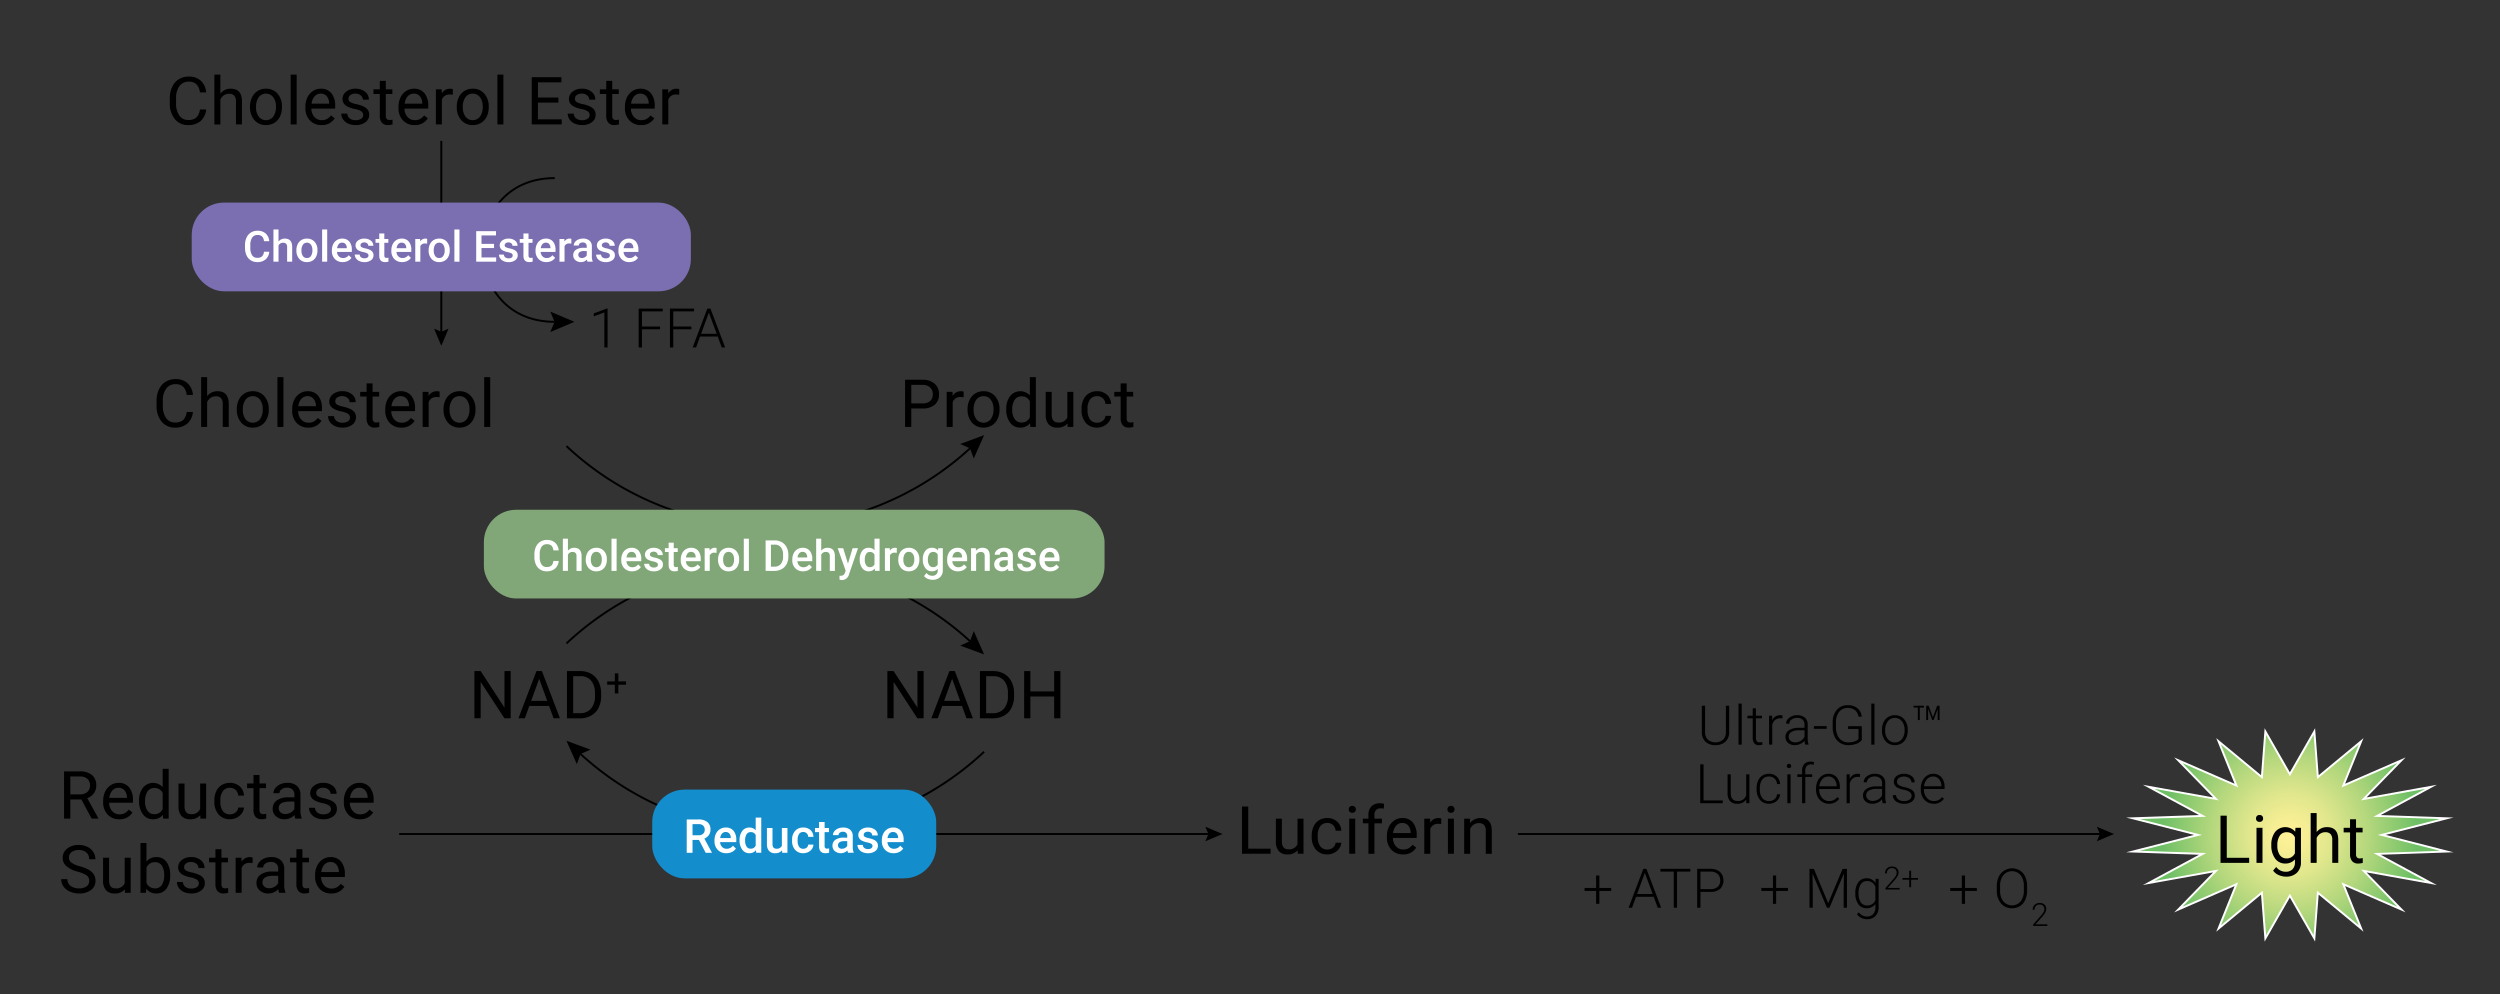 <svg viewBox="0 0 640 254.476" xmlns="http://www.w3.org/2000/svg" xmlns:xlink="http://www.w3.org/1999/xlink"><rect x="0" y="0" width="640" height="254.476" fill="#333333" stroke="none"/><radialGradient id="a" cx="586.203" cy="213.738" gradientUnits="userSpaceOnUse" r="32.654"><stop offset=".006" stop-color="#fff197"/><stop offset=".133" stop-color="#f6ee94"/><stop offset=".341" stop-color="#dee68c"/><stop offset=".602" stop-color="#b7d87e"/><stop offset=".903" stop-color="#81c66c"/><stop offset="1" stop-color="#6ebf65"/></radialGradient><path d="m155.539 88.953h-.821v-8.969l-2.707 1.005v-.765l3.391-1.258h.137z"/><path d="m168.978 84.3h-4.642v4.655h-.836v-9.955h6.166v.711h-5.325v3.876h4.642z"/><path d="m176.993 84.3h-4.642v4.655h-.841v-9.955h6.166v.711h-5.325v3.876h4.642z"/><path d="m183.736 86.157h-4.518l-1.026 2.8h-.881l3.766-9.957h.8l3.767 9.953h-.875zm-4.258-.711h3.992l-2-5.421z"/><path d="m388.587 213.504h149.605" fill="none" stroke="#000" stroke-width=".5"/><path d="m536.788 215.356.786-1.852-.786-1.852 4.389 1.852z"/><path d="m102.185 213.504h207.788" fill="none" stroke="#000" stroke-width=".5"/><path d="m308.569 215.356.786-1.852-.786-1.852 4.389 1.852z"/><path d="m142.018 45.591c-24.532 0-24.532 36.8 0 36.8" fill="none" stroke="#000" stroke-width=".5"/><path d="m140.868 79.776 1.109 2.612-1.109 2.612 6.19-2.612z"/><path d="m112.974 36.066v49.486" fill="none" stroke="#000" stroke-width=".5"/><path d="m111.122 84.148 1.852.786 1.852-.786-1.852 4.388z"/><path d="m145.012 114.2a75.914 75.914 0 0 0 103.934 0" fill="none" stroke="#000" stroke-width=".5"/><path d="m249.282 117.376-.955-2.594-2.529-1.116 6.137-2.273z"/><path d="m145.012 164.726a75.914 75.914 0 0 1 103.934 0" fill="none" stroke="#000" stroke-width=".5"/><path d="m249.282 161.551-.955 2.594-2.529 1.115 6.137 2.273z"/><path d="m251.935 192.443a75.914 75.914 0 0 1 -103.934 0" fill="none" stroke="#000" stroke-width=".5"/><path d="m147.666 195.619.954-2.595 2.53-1.115-6.138-2.273z"/><rect fill="#81a779" height="22.717" rx="8.267" width="158.891" x="123.873" y="130.498"/><rect fill="#148dcd" height="22.717" rx="8.267" width="72.696" x="166.971" y="202.145"/><path d="m319.551 217.263h5.727v1.3h-7.33v-12.083h1.6z"/><path d="m332.205 217.678a3.265 3.265 0 0 1 -2.631 1.054 2.791 2.791 0 0 1 -2.187-.834 3.614 3.614 0 0 1 -.76-2.47v-5.844h1.535v5.8q0 2.041 1.66 2.042a2.3 2.3 0 0 0 2.342-1.312v-6.533h1.536v8.982h-1.461z"/><path d="m339.8 217.479a2.214 2.214 0 0 0 1.436-.5 1.752 1.752 0 0 0 .68-1.245h1.453a2.785 2.785 0 0 1 -.531 1.47 3.507 3.507 0 0 1 -1.308 1.112 3.767 3.767 0 0 1 -1.73.415 3.7 3.7 0 0 1 -2.918-1.225 4.875 4.875 0 0 1 -1.083-3.349v-.257a5.408 5.408 0 0 1 .481-2.333 3.664 3.664 0 0 1 1.382-1.585 3.924 3.924 0 0 1 2.129-.565 3.6 3.6 0 0 1 2.512.905 3.231 3.231 0 0 1 1.066 2.349h-1.449a2.114 2.114 0 0 0 -.659-1.431 2.053 2.053 0 0 0 -1.466-.561 2.151 2.151 0 0 0 -1.814.843 3.959 3.959 0 0 0 -.643 2.436v.291a3.878 3.878 0 0 0 .64 2.39 2.159 2.159 0 0 0 1.822.84z"/><path d="m345.277 207.2a.919.919 0 0 1 .229-.631.859.859 0 0 1 .677-.257.872.872 0 0 1 .68.257.9.9 0 0 1 .233.631.874.874 0 0 1 -.233.623.886.886 0 0 1 -.68.249.873.873 0 0 1 -.677-.249.889.889 0 0 1 -.229-.623zm1.661 11.364h-1.538v-8.982h1.536z"/><path d="m350.32 218.566v-7.8h-1.42v-1.187h1.42v-.921a3.057 3.057 0 0 1 .772-2.233 2.913 2.913 0 0 1 2.183-.788 4.033 4.033 0 0 1 1.054.14l-.083 1.238a4.394 4.394 0 0 0 -.83-.075 1.5 1.5 0 0 0 -1.154.437 1.773 1.773 0 0 0 -.407 1.253v.949h1.918v1.187h-1.918v7.8z"/><path d="m359.164 218.732a3.926 3.926 0 0 1 -2.971-1.2 4.456 4.456 0 0 1 -1.146-3.209v-.282a5.389 5.389 0 0 1 .511-2.386 3.985 3.985 0 0 1 1.427-1.644 3.591 3.591 0 0 1 1.989-.594 3.362 3.362 0 0 1 2.722 1.154 4.994 4.994 0 0 1 .972 3.3v.639h-6.085a3.2 3.2 0 0 0 .776 2.146 2.44 2.44 0 0 0 1.889.818 2.665 2.665 0 0 0 1.377-.333 3.446 3.446 0 0 0 .988-.879l.938.73a3.77 3.77 0 0 1 -3.387 1.74zm-.19-8.052a2.05 2.05 0 0 0 -1.561.677 3.28 3.28 0 0 0 -.78 1.9h4.5v-.116a2.922 2.922 0 0 0 -.631-1.813 1.929 1.929 0 0 0 -1.528-.648z"/><path d="m368.955 210.962a4.681 4.681 0 0 0 -.756-.058 2.026 2.026 0 0 0 -2.051 1.287v6.375h-1.535v-8.982h1.494l.026 1.038a2.39 2.39 0 0 1 2.14-1.2 1.566 1.566 0 0 1 .682.117z"/><path d="m370.544 207.2a.918.918 0 0 1 .228-.631.861.861 0 0 1 .677-.257.873.873 0 0 1 .681.257.908.908 0 0 1 .232.631.878.878 0 0 1 -.232.623.887.887 0 0 1 -.681.249.875.875 0 0 1 -.677-.249.888.888 0 0 1 -.228-.623zm1.66 11.364h-1.535v-8.982h1.531z"/><path d="m376.284 209.584.049 1.129a3.275 3.275 0 0 1 2.689-1.295q2.849 0 2.874 3.213v5.935h-1.537v-5.943a2.062 2.062 0 0 0 -.444-1.436 1.773 1.773 0 0 0 -1.357-.465 2.211 2.211 0 0 0 -1.311.4 2.709 2.709 0 0 0 -.881 1.046v6.4h-1.535v-8.982z"/><path d="m20.835 204.671h-2.835v4.89h-1.6v-12.086h4a4.738 4.738 0 0 1 3.141.929 3.343 3.343 0 0 1 1.1 2.706 3.253 3.253 0 0 1 -.61 1.968 3.642 3.642 0 0 1 -1.7 1.253l2.838 5.13v.1h-1.71zm-2.835-1.303h2.448a2.764 2.764 0 0 0 1.889-.615 2.082 2.082 0 0 0 .7-1.647 2.192 2.192 0 0 0 -.668-1.721 2.829 2.829 0 0 0 -1.93-.607h-2.439z"/><path d="m30.526 209.727a3.921 3.921 0 0 1 -2.971-1.2 4.449 4.449 0 0 1 -1.146-3.208v-.282a5.41 5.41 0 0 1 .51-2.387 3.986 3.986 0 0 1 1.428-1.643 3.591 3.591 0 0 1 1.988-.594 3.364 3.364 0 0 1 2.723 1.154 4.992 4.992 0 0 1 .971 3.3v.639h-6.084a3.192 3.192 0 0 0 .776 2.145 2.437 2.437 0 0 0 1.888.818 2.676 2.676 0 0 0 1.378-.332 3.449 3.449 0 0 0 .988-.88l.938.731a3.772 3.772 0 0 1 -3.387 1.739zm-.191-8.052a2.045 2.045 0 0 0 -1.56.677 3.277 3.277 0 0 0 -.78 1.9h4.5v-.116a2.933 2.933 0 0 0 -.631-1.814 1.929 1.929 0 0 0 -1.529-.647z"/><path d="m35.6 205a5.259 5.259 0 0 1 .98-3.324 3.332 3.332 0 0 1 5.063-.179v-4.681h1.536v12.75h-1.409l-.07-.966a3.129 3.129 0 0 1 -2.565 1.129 3.067 3.067 0 0 1 -2.544-1.279 5.318 5.318 0 0 1 -.984-3.337zm1.536.174a3.983 3.983 0 0 0 .631 2.391 2.037 2.037 0 0 0 1.743.863 2.24 2.24 0 0 0 2.133-1.311v-4.126a2.258 2.258 0 0 0 -2.117-1.27 2.048 2.048 0 0 0 -1.759.872 4.381 4.381 0 0 0 -.629 2.576z"/><path d="m51.278 208.672a3.263 3.263 0 0 1 -2.632 1.055 2.8 2.8 0 0 1 -2.187-.834 3.61 3.61 0 0 1 -.759-2.47v-5.844h1.535v5.8q0 2.043 1.661 2.042a2.3 2.3 0 0 0 2.34-1.311v-6.533h1.536v8.982h-1.461z"/><path d="m58.877 208.473a2.211 2.211 0 0 0 1.436-.5 1.75 1.75 0 0 0 .681-1.245h1.453a2.79 2.79 0 0 1 -.531 1.469 3.509 3.509 0 0 1 -1.308 1.113 3.781 3.781 0 0 1 -1.731.415 3.7 3.7 0 0 1 -2.918-1.225 4.882 4.882 0 0 1 -1.083-3.349v-.251a5.408 5.408 0 0 1 .482-2.333 3.665 3.665 0 0 1 1.382-1.585 3.919 3.919 0 0 1 2.129-.565 3.6 3.6 0 0 1 2.511.905 3.235 3.235 0 0 1 1.067 2.349h-1.453a2.113 2.113 0 0 0 -.66-1.432 2.051 2.051 0 0 0 -1.465-.56 2.15 2.15 0 0 0 -1.814.843 3.953 3.953 0 0 0 -.643 2.436v.29a3.88 3.88 0 0 0 .639 2.391 2.16 2.16 0 0 0 1.826.834z"/><path d="m66.427 198.4v2.175h1.673v1.187h-1.673v5.577a1.242 1.242 0 0 0 .224.81.943.943 0 0 0 .764.27 3.737 3.737 0 0 0 .73-.1v1.238a4.521 4.521 0 0 1 -1.179.165 1.913 1.913 0 0 1 -1.552-.623 2.672 2.672 0 0 1 -.523-1.768v-5.57h-1.635v-1.187h1.635v-2.174z"/><path d="m75.611 209.561a3.251 3.251 0 0 1 -.215-.947 3.426 3.426 0 0 1 -2.557 1.113 3.175 3.175 0 0 1 -2.179-.751 2.434 2.434 0 0 1 -.851-1.906 2.538 2.538 0 0 1 1.067-2.178 5.023 5.023 0 0 1 3-.777h1.495v-.705a1.726 1.726 0 0 0 -.482-1.283 1.935 1.935 0 0 0 -1.419-.477 2.236 2.236 0 0 0 -1.378.415 1.222 1.222 0 0 0 -.556 1h-1.544a2.116 2.116 0 0 1 .477-1.3 3.262 3.262 0 0 1 1.3-.993 4.363 4.363 0 0 1 1.8-.365 3.551 3.551 0 0 1 2.432.776 2.8 2.8 0 0 1 .913 2.138v4.133a5.042 5.042 0 0 0 .316 1.968v.133zm-2.548-1.171a2.7 2.7 0 0 0 1.37-.373 2.263 2.263 0 0 0 .938-.972v-1.845h-1.2q-2.822 0-2.822 1.651a1.4 1.4 0 0 0 .481 1.129 1.853 1.853 0 0 0 1.233.41z"/><path d="m84.713 207.178a1.13 1.13 0 0 0 -.469-.967 4.513 4.513 0 0 0 -1.636-.593 7.737 7.737 0 0 1 -1.85-.6 2.623 2.623 0 0 1 -1.013-.83 1.984 1.984 0 0 1 -.328-1.146 2.332 2.332 0 0 1 .934-1.867 3.643 3.643 0 0 1 2.386-.764 3.751 3.751 0 0 1 2.478.789 2.5 2.5 0 0 1 .951 2.017h-1.544a1.388 1.388 0 0 0 -.536-1.088 2.007 2.007 0 0 0 -1.349-.456 2.094 2.094 0 0 0 -1.311.365 1.149 1.149 0 0 0 -.473.955.93.93 0 0 0 .44.838 5.425 5.425 0 0 0 1.589.54 8.25 8.25 0 0 1 1.864.614 2.717 2.717 0 0 1 1.058.859 2.11 2.11 0 0 1 .345 1.224 2.3 2.3 0 0 1 -.963 1.93 4.042 4.042 0 0 1 -2.5.727 4.53 4.53 0 0 1 -1.909-.382 3.117 3.117 0 0 1 -1.3-1.067 2.569 2.569 0 0 1 -.469-1.482h1.536a1.588 1.588 0 0 0 .618 1.225 2.4 2.4 0 0 0 1.523.452 2.481 2.481 0 0 0 1.4-.353 1.084 1.084 0 0 0 .528-.94z"/><path d="m92.146 209.727a3.925 3.925 0 0 1 -2.972-1.2 4.453 4.453 0 0 1 -1.145-3.208v-.282a5.4 5.4 0 0 1 .51-2.387 3.978 3.978 0 0 1 1.428-1.643 3.588 3.588 0 0 1 1.988-.594 3.365 3.365 0 0 1 2.723 1.154 5 5 0 0 1 .971 3.3v.639h-6.085a3.187 3.187 0 0 0 .777 2.145 2.435 2.435 0 0 0 1.888.818 2.681 2.681 0 0 0 1.378-.332 3.476 3.476 0 0 0 .988-.88l.938.731a3.774 3.774 0 0 1 -3.387 1.739zm-.191-8.052a2.043 2.043 0 0 0 -1.56.677 3.285 3.285 0 0 0 -.781 1.9h4.5v-.116a2.921 2.921 0 0 0 -.631-1.814 1.927 1.927 0 0 0 -1.528-.647z"/><path d="m19.964 223.173a7.506 7.506 0 0 1 -2.985-1.448 2.77 2.77 0 0 1 -.933-2.121 2.922 2.922 0 0 1 1.142-2.362 4.536 4.536 0 0 1 2.967-.933 4.948 4.948 0 0 1 2.22.481 3.657 3.657 0 0 1 1.511 1.328 3.4 3.4 0 0 1 .535 1.851h-1.6a2.208 2.208 0 0 0 -.7-1.728 2.837 2.837 0 0 0 -1.967-.629 2.9 2.9 0 0 0 -1.839.52 1.732 1.732 0 0 0 -.66 1.442 1.56 1.56 0 0 0 .627 1.252 6.136 6.136 0 0 0 2.133.935 9.844 9.844 0 0 1 2.357.935 3.567 3.567 0 0 1 1.262 1.191 3.031 3.031 0 0 1 .411 1.6 2.827 2.827 0 0 1 -1.145 2.354 4.888 4.888 0 0 1 -3.063.884 5.682 5.682 0 0 1 -2.324-.478 3.916 3.916 0 0 1 -1.665-1.307 3.191 3.191 0 0 1 -.585-1.884h1.6a2.082 2.082 0 0 0 .809 1.73 3.407 3.407 0 0 0 2.163.635 3.133 3.133 0 0 0 1.934-.514 1.674 1.674 0 0 0 .672-1.4 1.642 1.642 0 0 0 -.622-1.374 7.21 7.21 0 0 0 -2.255-.96z"/><path d="m31.962 227.672a3.259 3.259 0 0 1 -2.631 1.055 2.8 2.8 0 0 1 -2.187-.834 3.616 3.616 0 0 1 -.76-2.47v-5.844h1.536v5.8q0 2.043 1.66 2.042a2.3 2.3 0 0 0 2.341-1.311v-6.533h1.536v8.982h-1.457z"/><path d="m43.562 224.169a5.342 5.342 0 0 1 -.946 3.309 3.025 3.025 0 0 1 -2.54 1.249 3.131 3.131 0 0 1 -2.631-1.2l-.075 1.038h-1.411v-12.75h1.536v4.756a3.112 3.112 0 0 1 2.565-1.154 3.042 3.042 0 0 1 2.569 1.237 5.507 5.507 0 0 1 .933 3.387zm-1.535-.169a4.15 4.15 0 0 0 -.606-2.424 2.006 2.006 0 0 0 -1.743-.855 2.255 2.255 0 0 0 -2.183 1.411v3.885a2.316 2.316 0 0 0 2.2 1.411 2 2 0 0 0 1.719-.855 4.413 4.413 0 0 0 .613-2.573z"/><path d="m50.9 226.178a1.13 1.13 0 0 0 -.469-.967 4.514 4.514 0 0 0 -1.635-.593 7.732 7.732 0 0 1 -1.851-.6 2.623 2.623 0 0 1 -1.013-.83 1.984 1.984 0 0 1 -.328-1.146 2.332 2.332 0 0 1 .934-1.867 3.643 3.643 0 0 1 2.386-.764 3.751 3.751 0 0 1 2.478.789 2.5 2.5 0 0 1 .951 2.017h-1.548a1.388 1.388 0 0 0 -.536-1.088 2 2 0 0 0 -1.349-.456 2.094 2.094 0 0 0 -1.311.365 1.149 1.149 0 0 0 -.473.955.93.93 0 0 0 .44.838 5.422 5.422 0 0 0 1.59.54 8.257 8.257 0 0 1 1.863.614 2.717 2.717 0 0 1 1.058.859 2.11 2.11 0 0 1 .345 1.224 2.3 2.3 0 0 1 -.963 1.93 4.042 4.042 0 0 1 -2.5.727 4.53 4.53 0 0 1 -1.909-.382 3.117 3.117 0 0 1 -1.3-1.067 2.569 2.569 0 0 1 -.469-1.482h1.536a1.588 1.588 0 0 0 .618 1.225 2.4 2.4 0 0 0 1.523.452 2.478 2.478 0 0 0 1.4-.353 1.084 1.084 0 0 0 .532-.94z"/><path d="m56.686 217.4v2.175h1.677v1.187h-1.677v5.577a1.248 1.248 0 0 0 .224.81.945.945 0 0 0 .764.27 3.737 3.737 0 0 0 .73-.1v1.238a4.519 4.519 0 0 1 -1.178.165 1.915 1.915 0 0 1 -1.553-.623 2.677 2.677 0 0 1 -.523-1.768v-5.57h-1.635v-1.187h1.635v-2.174z"/><path d="m64.667 220.957a4.567 4.567 0 0 0 -.755-.058 2.024 2.024 0 0 0 -2.051 1.287v6.375h-1.535v-8.982h1.494l.025 1.038a2.389 2.389 0 0 1 2.141-1.2 1.578 1.578 0 0 1 .681.116z"/><path d="m71.461 228.561a3.243 3.243 0 0 1 -.216-.947 3.426 3.426 0 0 1 -2.557 1.113 3.172 3.172 0 0 1 -2.178-.751 2.431 2.431 0 0 1 -.851-1.906 2.535 2.535 0 0 1 1.067-2.178 5.023 5.023 0 0 1 3-.777h1.494v-.705a1.725 1.725 0 0 0 -.481-1.283 1.936 1.936 0 0 0 -1.42-.477 2.238 2.238 0 0 0 -1.378.415 1.224 1.224 0 0 0 -.556 1h-1.544a2.116 2.116 0 0 1 .477-1.3 3.269 3.269 0 0 1 1.3-.993 4.371 4.371 0 0 1 1.8-.365 3.554 3.554 0 0 1 2.432.776 2.8 2.8 0 0 1 .913 2.138v4.133a5.063 5.063 0 0 0 .315 1.968v.133zm-2.548-1.171a2.7 2.7 0 0 0 1.369-.373 2.258 2.258 0 0 0 .938-.972v-1.845h-1.2q-2.823 0-2.823 1.651a1.4 1.4 0 0 0 .482 1.129 1.851 1.851 0 0 0 1.234.41z"/><path d="m77.417 217.4v2.175h1.676v1.187h-1.676v5.577a1.242 1.242 0 0 0 .224.81.941.941 0 0 0 .763.27 3.736 3.736 0 0 0 .731-.1v1.238a4.521 4.521 0 0 1 -1.179.165 1.912 1.912 0 0 1 -1.556-.622 2.672 2.672 0 0 1 -.523-1.768v-5.57h-1.631v-1.187h1.635v-2.175z"/><path d="m84.783 228.727a3.921 3.921 0 0 1 -2.971-1.2 4.449 4.449 0 0 1 -1.146-3.208v-.282a5.4 5.4 0 0 1 .51-2.387 3.986 3.986 0 0 1 1.428-1.643 3.588 3.588 0 0 1 1.988-.594 3.365 3.365 0 0 1 2.723 1.154 5 5 0 0 1 .971 3.3v.639h-6.086a3.187 3.187 0 0 0 .776 2.145 2.437 2.437 0 0 0 1.888.818 2.676 2.676 0 0 0 1.378-.332 3.449 3.449 0 0 0 .988-.88l.938.731a3.773 3.773 0 0 1 -3.385 1.739zm-.191-8.052a2.045 2.045 0 0 0 -1.56.677 3.285 3.285 0 0 0 -.781 1.9h4.5v-.116a2.927 2.927 0 0 0 -.63-1.814 1.93 1.93 0 0 0 -1.529-.647z"/><path d="m236.45 183.884h-1.6l-6.084-9.314v9.314h-1.6v-12.084h1.6l6.1 9.355v-9.355h1.585z"/><path d="m246.274 180.721h-5.064l-1.137 3.163h-1.643l4.615-12.086h1.394l4.624 12.086h-1.635zm-4.582-1.3h4.108l-2.059-5.653z"/><path d="m250.86 183.884v-12.084h3.411a5.5 5.5 0 0 1 2.79.7 4.722 4.722 0 0 1 1.872 1.984 6.477 6.477 0 0 1 .668 2.955v.772a6.469 6.469 0 0 1 -.661 3 4.63 4.63 0 0 1 -1.883 1.975 5.837 5.837 0 0 1 -2.852.706zm1.594-10.783v9.48h1.676a3.648 3.648 0 0 0 2.87-1.147 4.732 4.732 0 0 0 1.025-3.265v-.706a4.814 4.814 0 0 0 -.966-3.2 3.445 3.445 0 0 0 -2.744-1.159z"/><path d="m271.466 183.884h-1.6v-5.584h-6.093v5.587h-1.593v-12.087h1.593v5.2h6.093v-5.2h1.6z"/><path d="m233.293 104.57v4.73h-1.593v-12.085h4.458a4.477 4.477 0 0 1 3.108 1.013 3.433 3.433 0 0 1 1.125 2.681 3.392 3.392 0 0 1 -1.1 2.711 4.685 4.685 0 0 1 -3.151.95zm0-1.3h2.864a2.864 2.864 0 0 0 1.959-.6 2.208 2.208 0 0 0 .68-1.743 2.28 2.28 0 0 0 -.68-1.729 2.681 2.681 0 0 0 -1.868-.673h-2.955z"/><path d="m246.694 101.7a4.567 4.567 0 0 0 -.755-.058 2.023 2.023 0 0 0 -2.05 1.286v6.372h-1.536v-8.98h1.494l.025 1.037a2.39 2.39 0 0 1 2.142-1.2 1.558 1.558 0 0 1 .68.116z"/><path d="m247.7 104.728a5.287 5.287 0 0 1 .519-2.374 3.858 3.858 0 0 1 1.444-1.627 3.929 3.929 0 0 1 2.112-.573 3.788 3.788 0 0 1 2.968 1.27 4.887 4.887 0 0 1 1.133 3.378v.108a5.357 5.357 0 0 1 -.5 2.353 3.809 3.809 0 0 1 -1.437 1.623 3.976 3.976 0 0 1 -2.145.581 3.777 3.777 0 0 1 -2.959-1.27 4.857 4.857 0 0 1 -1.133-3.362zm1.544.182a3.849 3.849 0 0 0 .692 2.4 2.348 2.348 0 0 0 3.715-.013 4.193 4.193 0 0 0 .689-2.568 3.839 3.839 0 0 0 -.7-2.395 2.229 2.229 0 0 0 -1.864-.917 2.2 2.2 0 0 0 -1.834.9 4.17 4.17 0 0 0 -.695 2.593z"/><path d="m257.6 104.736a5.259 5.259 0 0 1 .98-3.324 3.332 3.332 0 0 1 5.063-.179v-4.682h1.536v12.749h-1.411l-.075-.963a3.126 3.126 0 0 1 -2.565 1.129 3.066 3.066 0 0 1 -2.544-1.278 5.318 5.318 0 0 1 -.984-3.337zm1.536.174a3.983 3.983 0 0 0 .631 2.391 2.039 2.039 0 0 0 1.743.863 2.24 2.24 0 0 0 2.133-1.311v-4.126a2.257 2.257 0 0 0 -2.117-1.27 2.048 2.048 0 0 0 -1.759.872 4.381 4.381 0 0 0 -.63 2.581z"/><path d="m273.277 108.413a3.259 3.259 0 0 1 -2.631 1.054 2.79 2.79 0 0 1 -2.187-.834 3.611 3.611 0 0 1 -.76-2.469v-5.844h1.536v5.8q0 2.041 1.66 2.042a2.3 2.3 0 0 0 2.341-1.311v-6.531h1.535v8.98h-1.46z"/><path d="m280.876 108.214a2.211 2.211 0 0 0 1.436-.5 1.75 1.75 0 0 0 .681-1.245h1.453a2.793 2.793 0 0 1 -.531 1.469 3.506 3.506 0 0 1 -1.308 1.112 3.769 3.769 0 0 1 -1.731.415 3.7 3.7 0 0 1 -2.918-1.224 4.882 4.882 0 0 1 -1.083-3.349v-.258a5.4 5.4 0 0 1 .482-2.332 3.673 3.673 0 0 1 1.382-1.586 3.927 3.927 0 0 1 2.129-.564 3.6 3.6 0 0 1 2.511.905 3.235 3.235 0 0 1 1.067 2.349h-1.453a2.113 2.113 0 0 0 -.66-1.432 2.049 2.049 0 0 0 -1.465-.56 2.149 2.149 0 0 0 -1.814.842 3.957 3.957 0 0 0 -.643 2.436v.291a3.876 3.876 0 0 0 .639 2.39 2.158 2.158 0 0 0 1.826.841z"/><path d="m288.426 98.145v2.175h1.674v1.187h-1.677v5.576a1.244 1.244 0 0 0 .224.811.943.943 0 0 0 .764.27 3.677 3.677 0 0 0 .73-.1v1.236a4.479 4.479 0 0 1 -1.179.165 1.913 1.913 0 0 1 -1.552-.622 2.673 2.673 0 0 1 -.523-1.768v-5.57h-1.635v-1.185h1.635v-2.175z"/><path d="m49.389 105.466a4.442 4.442 0 0 1 -1.415 2.959 4.636 4.636 0 0 1 -3.167 1.042 4.256 4.256 0 0 1 -3.432-1.535 6.177 6.177 0 0 1 -1.291-4.109v-1.162a6.889 6.889 0 0 1 .6-2.964 4.5 4.5 0 0 1 1.706-1.963 4.751 4.751 0 0 1 2.556-.685 4.367 4.367 0 0 1 3.088 1.076 4.494 4.494 0 0 1 1.353 2.975h-1.6a3.464 3.464 0 0 0 -.9-2.1 2.724 2.724 0 0 0 -1.938-.649 2.853 2.853 0 0 0 -2.4 1.129 5.19 5.19 0 0 0 -.867 3.215v1.172a5.329 5.329 0 0 0 .826 3.133 2.656 2.656 0 0 0 2.3 1.163 3.069 3.069 0 0 0 2.038-.6 3.34 3.34 0 0 0 .942-2.1z"/><path d="m53.029 101.407a3.265 3.265 0 0 1 2.656-1.253q2.847 0 2.872 3.212v5.934h-1.536v-5.943a2.062 2.062 0 0 0 -.444-1.436 1.778 1.778 0 0 0 -1.357-.465 2.218 2.218 0 0 0 -1.311.4 2.705 2.705 0 0 0 -.88 1.046v6.4h-1.536v-12.751h1.536z"/><path d="m60.62 104.728a5.287 5.287 0 0 1 .519-2.374 3.858 3.858 0 0 1 1.444-1.627 3.929 3.929 0 0 1 2.112-.573 3.788 3.788 0 0 1 2.968 1.27 4.887 4.887 0 0 1 1.137 3.376v.108a5.357 5.357 0 0 1 -.5 2.353 3.809 3.809 0 0 1 -1.437 1.623 3.976 3.976 0 0 1 -2.145.581 3.777 3.777 0 0 1 -2.959-1.27 4.857 4.857 0 0 1 -1.133-3.362zm1.544.182a3.849 3.849 0 0 0 .692 2.4 2.348 2.348 0 0 0 3.715-.013 4.193 4.193 0 0 0 .689-2.568 3.839 3.839 0 0 0 -.7-2.395 2.229 2.229 0 0 0 -1.864-.917 2.2 2.2 0 0 0 -1.834.9 4.17 4.17 0 0 0 -.698 2.593z"/><path d="m72.56 109.3h-1.536v-12.749h1.536z"/><path d="m78.915 109.467a3.927 3.927 0 0 1 -2.972-1.2 4.451 4.451 0 0 1 -1.143-3.207v-.283a5.392 5.392 0 0 1 .511-2.386 3.976 3.976 0 0 1 1.427-1.643 3.591 3.591 0 0 1 1.989-.594 3.363 3.363 0 0 1 2.722 1.154 4.991 4.991 0 0 1 .971 3.3v.639h-6.087a3.193 3.193 0 0 0 .776 2.146 2.44 2.44 0 0 0 1.889.818 2.675 2.675 0 0 0 1.377-.332 3.449 3.449 0 0 0 .988-.88l.938.73a3.769 3.769 0 0 1 -3.386 1.738zm-.191-8.051a2.048 2.048 0 0 0 -1.561.676 3.287 3.287 0 0 0 -.78 1.9h4.5v-.116a2.931 2.931 0 0 0 -.631-1.814 1.927 1.927 0 0 0 -1.528-.646z"/><path d="m89.593 106.919a1.132 1.132 0 0 0 -.468-.967 4.51 4.51 0 0 0 -1.636-.594 7.736 7.736 0 0 1 -1.851-.6 2.648 2.648 0 0 1 -1.013-.83 1.991 1.991 0 0 1 -.328-1.146 2.333 2.333 0 0 1 .934-1.868 3.648 3.648 0 0 1 2.387-.763 3.754 3.754 0 0 1 2.477.788 2.506 2.506 0 0 1 .951 2.017h-1.546a1.383 1.383 0 0 0 -.536-1.087 2 2 0 0 0 -1.348-.456 2.1 2.1 0 0 0 -1.312.365 1.149 1.149 0 0 0 -.473.954.931.931 0 0 0 .44.839 5.4 5.4 0 0 0 1.59.539 8.3 8.3 0 0 1 1.863.615 2.719 2.719 0 0 1 1.059.858 2.121 2.121 0 0 1 .344 1.225 2.3 2.3 0 0 1 -.963 1.93 4.041 4.041 0 0 1 -2.5.726 4.518 4.518 0 0 1 -1.909-.382 3.108 3.108 0 0 1 -1.3-1.066 2.571 2.571 0 0 1 -.469-1.482h1.536a1.59 1.59 0 0 0 .618 1.224 2.4 2.4 0 0 0 1.523.453 2.476 2.476 0 0 0 1.4-.353 1.084 1.084 0 0 0 .53-.939z"/><path d="m95.383 98.145v2.175h1.677v1.187h-1.677v5.576a1.249 1.249 0 0 0 .224.811.943.943 0 0 0 .764.27 3.677 3.677 0 0 0 .73-.1v1.236a4.479 4.479 0 0 1 -1.179.165 1.913 1.913 0 0 1 -1.552-.622 2.673 2.673 0 0 1 -.523-1.768v-5.57h-1.635v-1.185h1.635v-2.175z"/><path d="m102.75 109.467a3.927 3.927 0 0 1 -2.972-1.2 4.451 4.451 0 0 1 -1.146-3.208v-.283a5.392 5.392 0 0 1 .511-2.386 3.976 3.976 0 0 1 1.427-1.643 3.591 3.591 0 0 1 1.989-.594 3.363 3.363 0 0 1 2.722 1.154 4.991 4.991 0 0 1 .971 3.3v.639h-6.084a3.193 3.193 0 0 0 .776 2.146 2.44 2.44 0 0 0 1.889.818 2.675 2.675 0 0 0 1.377-.332 3.449 3.449 0 0 0 .988-.88l.938.73a3.769 3.769 0 0 1 -3.386 1.739zm-.191-8.051a2.048 2.048 0 0 0 -1.561.676 3.287 3.287 0 0 0 -.78 1.9h4.5v-.116a2.931 2.931 0 0 0 -.631-1.814 1.928 1.928 0 0 0 -1.528-.646z"/><path d="m112.54 101.7a4.567 4.567 0 0 0 -.755-.058 2.023 2.023 0 0 0 -2.051 1.286v6.372h-1.534v-8.98h1.494l.025 1.037a2.39 2.39 0 0 1 2.141-1.2 1.563 1.563 0 0 1 .681.116z"/><path d="m113.548 104.728a5.3 5.3 0 0 1 .519-2.374 3.867 3.867 0 0 1 1.445-1.627 3.927 3.927 0 0 1 2.112-.573 3.788 3.788 0 0 1 2.968 1.27 4.887 4.887 0 0 1 1.133 3.378v.108a5.357 5.357 0 0 1 -.5 2.353 3.809 3.809 0 0 1 -1.437 1.623 3.976 3.976 0 0 1 -2.145.581 3.775 3.775 0 0 1 -2.959-1.27 4.857 4.857 0 0 1 -1.134-3.362zm1.544.182a3.843 3.843 0 0 0 .693 2.4 2.348 2.348 0 0 0 3.715-.013 4.2 4.2 0 0 0 .689-2.568 3.833 3.833 0 0 0 -.7-2.395 2.226 2.226 0 0 0 -1.863-.917 2.2 2.2 0 0 0 -1.834.9 4.17 4.17 0 0 0 -.7 2.593z"/><path d="m125.489 109.3h-1.535v-12.749h1.535z"/><path d="m52.774 28.02a4.446 4.446 0 0 1 -1.415 2.959 4.641 4.641 0 0 1 -3.167 1.042 4.259 4.259 0 0 1 -3.432-1.536 6.177 6.177 0 0 1 -1.291-4.109v-1.162a6.892 6.892 0 0 1 .6-2.964 4.5 4.5 0 0 1 1.706-1.963 4.753 4.753 0 0 1 2.556-.684 4.366 4.366 0 0 1 3.088 1.075 4.494 4.494 0 0 1 1.353 2.975h-1.6a3.464 3.464 0 0 0 -.9-2.1 2.721 2.721 0 0 0 -1.938-.649 2.851 2.851 0 0 0 -2.395 1.13 5.185 5.185 0 0 0 -.867 3.214v1.172a5.329 5.329 0 0 0 .822 3.132 2.655 2.655 0 0 0 2.3 1.163 3.062 3.062 0 0 0 2.038-.6 3.332 3.332 0 0 0 .942-2.095z"/><path d="m56.414 23.96a3.266 3.266 0 0 1 2.656-1.253q2.847 0 2.872 3.212v5.935h-1.535v-5.943a2.069 2.069 0 0 0 -.445-1.436 1.777 1.777 0 0 0 -1.357-.465 2.212 2.212 0 0 0 -1.311.4 2.7 2.7 0 0 0 -.88 1.046v6.4h-1.536v-12.756h1.536z"/><path d="m64.005 27.281a5.3 5.3 0 0 1 .519-2.374 3.87 3.87 0 0 1 1.444-1.627 3.93 3.93 0 0 1 2.113-.573 3.786 3.786 0 0 1 2.967 1.27 4.888 4.888 0 0 1 1.133 3.378v.108a5.344 5.344 0 0 1 -.5 2.353 3.807 3.807 0 0 1 -1.436 1.623 3.971 3.971 0 0 1 -2.146.582 3.778 3.778 0 0 1 -2.959-1.271 4.856 4.856 0 0 1 -1.133-3.361zm1.544.182a3.843 3.843 0 0 0 .693 2.4 2.349 2.349 0 0 0 3.715-.012 4.2 4.2 0 0 0 .689-2.569 3.835 3.835 0 0 0 -.7-2.395 2.332 2.332 0 0 0 -3.7-.012 4.167 4.167 0 0 0 -.697 2.588z"/><path d="m75.945 31.854h-1.535v-12.754h1.535z"/><path d="m82.3 32.021a3.925 3.925 0 0 1 -2.972-1.2 4.45 4.45 0 0 1 -1.145-3.208v-.282a5.393 5.393 0 0 1 .51-2.387 3.978 3.978 0 0 1 1.428-1.644 3.586 3.586 0 0 1 1.988-.594 3.367 3.367 0 0 1 2.723 1.154 5 5 0 0 1 .971 3.3v.64h-6.085a3.187 3.187 0 0 0 .777 2.145 2.435 2.435 0 0 0 1.888.818 2.681 2.681 0 0 0 1.378-.332 3.476 3.476 0 0 0 .988-.88l.938.731a3.774 3.774 0 0 1 -3.387 1.739zm-.191-8.052a2.047 2.047 0 0 0 -1.561.677 3.291 3.291 0 0 0 -.78 1.9h4.5v-.116a2.921 2.921 0 0 0 -.631-1.814 1.927 1.927 0 0 0 -1.528-.647z"/><path d="m92.979 29.472a1.133 1.133 0 0 0 -.469-.967 4.513 4.513 0 0 0 -1.636-.593 7.747 7.747 0 0 1 -1.851-.6 2.619 2.619 0 0 1 -1.012-.83 1.984 1.984 0 0 1 -.328-1.146 2.331 2.331 0 0 1 .933-1.867 3.645 3.645 0 0 1 2.384-.762 3.749 3.749 0 0 1 2.477.789 2.5 2.5 0 0 1 .951 2.017h-1.541a1.386 1.386 0 0 0 -.535-1.088 2.009 2.009 0 0 0 -1.352-.456 2.1 2.1 0 0 0 -1.312.365 1.152 1.152 0 0 0 -.473.955.932.932 0 0 0 .44.838 5.434 5.434 0 0 0 1.59.54 8.257 8.257 0 0 1 1.863.614 2.721 2.721 0 0 1 1.059.859 2.117 2.117 0 0 1 .344 1.224 2.3 2.3 0 0 1 -.963 1.93 4.039 4.039 0 0 1 -2.5.727 4.527 4.527 0 0 1 -1.909-.382 3.105 3.105 0 0 1 -1.3-1.067 2.57 2.57 0 0 1 -.47-1.482h1.536a1.59 1.59 0 0 0 .618 1.224 2.4 2.4 0 0 0 1.524.453 2.475 2.475 0 0 0 1.4-.353 1.083 1.083 0 0 0 .532-.942z"/><path d="m98.768 20.7v2.175h1.677v1.185h-1.677v5.577a1.248 1.248 0 0 0 .224.81.945.945 0 0 0 .764.27 3.737 3.737 0 0 0 .73-.1v1.237a4.474 4.474 0 0 1 -1.178.166 1.915 1.915 0 0 1 -1.553-.623 2.677 2.677 0 0 1 -.523-1.768v-5.569h-1.632v-1.187h1.635v-2.173z"/><path d="m106.135 32.021a3.924 3.924 0 0 1 -2.972-1.2 4.45 4.45 0 0 1 -1.145-3.208v-.282a5.393 5.393 0 0 1 .51-2.387 3.978 3.978 0 0 1 1.428-1.643 3.586 3.586 0 0 1 1.988-.594 3.367 3.367 0 0 1 2.723 1.154 5 5 0 0 1 .971 3.3v.639h-6.085a3.187 3.187 0 0 0 .777 2.145 2.435 2.435 0 0 0 1.888.818 2.681 2.681 0 0 0 1.378-.332 3.459 3.459 0 0 0 .987-.88l.938.731a3.771 3.771 0 0 1 -3.386 1.739zm-.191-8.052a2.047 2.047 0 0 0 -1.561.677 3.291 3.291 0 0 0 -.78 1.9h4.5v-.116a2.921 2.921 0 0 0 -.631-1.814 1.927 1.927 0 0 0 -1.528-.647z"/><path d="m115.925 24.251a4.567 4.567 0 0 0 -.755-.058 2.023 2.023 0 0 0 -2.05 1.286v6.375h-1.536v-8.981h1.494l.025 1.038a2.389 2.389 0 0 1 2.142-1.2 1.573 1.573 0 0 1 .68.116z"/><path d="m116.934 27.281a5.287 5.287 0 0 1 .519-2.374 3.864 3.864 0 0 1 1.447-1.627 3.929 3.929 0 0 1 2.112-.573 3.788 3.788 0 0 1 2.968 1.27 4.888 4.888 0 0 1 1.133 3.378v.108a5.357 5.357 0 0 1 -.5 2.353 3.809 3.809 0 0 1 -1.437 1.623 3.968 3.968 0 0 1 -2.145.582 3.778 3.778 0 0 1 -2.959-1.271 4.856 4.856 0 0 1 -1.133-3.361zm1.544.182a3.843 3.843 0 0 0 .692 2.4 2.349 2.349 0 0 0 3.715-.012 4.2 4.2 0 0 0 .689-2.569 3.841 3.841 0 0 0 -.7-2.395 2.229 2.229 0 0 0 -1.864-.917 2.205 2.205 0 0 0 -1.834.9 4.167 4.167 0 0 0 -.698 2.593z"/><path d="m128.875 31.854h-1.536v-12.754h1.536z"/><path d="m142.952 26.268h-5.238v4.283h6.086v1.3h-7.678v-12.082h7.595v1.3h-6v3.893h5.238z"/><path d="m150.941 29.472a1.132 1.132 0 0 0 -.468-.967 4.513 4.513 0 0 0 -1.636-.593 7.747 7.747 0 0 1 -1.851-.6 2.619 2.619 0 0 1 -1.012-.83 1.984 1.984 0 0 1 -.328-1.146 2.331 2.331 0 0 1 .933-1.867 3.645 3.645 0 0 1 2.387-.764 3.749 3.749 0 0 1 2.477.789 2.5 2.5 0 0 1 .951 2.017h-1.544a1.384 1.384 0 0 0 -.536-1.088 2 2 0 0 0 -1.348-.456 2.1 2.1 0 0 0 -1.312.365 1.152 1.152 0 0 0 -.473.955.932.932 0 0 0 .44.838 5.434 5.434 0 0 0 1.59.54 8.257 8.257 0 0 1 1.863.614 2.721 2.721 0 0 1 1.059.859 2.117 2.117 0 0 1 .344 1.224 2.3 2.3 0 0 1 -.963 1.93 4.039 4.039 0 0 1 -2.5.727 4.535 4.535 0 0 1 -1.91-.382 3.108 3.108 0 0 1 -1.3-1.067 2.57 2.57 0 0 1 -.47-1.482h1.536a1.59 1.59 0 0 0 .618 1.224 2.4 2.4 0 0 0 1.524.453 2.475 2.475 0 0 0 1.4-.353 1.082 1.082 0 0 0 .529-.94z"/><path d="m156.731 20.7v2.175h1.677v1.185h-1.677v5.577a1.248 1.248 0 0 0 .224.81.943.943 0 0 0 .764.27 3.737 3.737 0 0 0 .73-.1v1.237a4.48 4.48 0 0 1 -1.178.166 1.914 1.914 0 0 1 -1.553-.623 2.677 2.677 0 0 1 -.523-1.768v-5.569h-1.635v-1.187h1.64v-2.173z"/><path d="m164.1 32.021a3.924 3.924 0 0 1 -2.972-1.2 4.451 4.451 0 0 1 -1.146-3.208v-.282a5.393 5.393 0 0 1 .511-2.387 3.983 3.983 0 0 1 1.427-1.643 3.591 3.591 0 0 1 1.989-.594 3.363 3.363 0 0 1 2.722 1.154 4.992 4.992 0 0 1 .972 3.3v.639h-6.085a3.192 3.192 0 0 0 .776 2.145 2.439 2.439 0 0 0 1.889.818 2.681 2.681 0 0 0 1.378-.332 3.459 3.459 0 0 0 .987-.88l.938.731a3.771 3.771 0 0 1 -3.386 1.739zm-.191-8.052a2.047 2.047 0 0 0 -1.561.677 3.291 3.291 0 0 0 -.78 1.9h4.5v-.116a2.921 2.921 0 0 0 -.631-1.814 1.927 1.927 0 0 0 -1.53-.647z"/><path d="m173.889 24.251a4.588 4.588 0 0 0 -.756-.058 2.024 2.024 0 0 0 -2.05 1.286v6.375h-1.536v-8.981h1.5l.024 1.038a2.392 2.392 0 0 1 2.142-1.2 1.578 1.578 0 0 1 .681.116z"/><g fill="#fff"><path d="m143.017 143.606a2.827 2.827 0 0 1 -.923 1.951 3.148 3.148 0 0 1 -2.142.7 3.041 3.041 0 0 1 -1.645-.443 2.9 2.9 0 0 1 -1.1-1.258 4.543 4.543 0 0 1 -.4-1.9v-.73a4.578 4.578 0 0 1 .392-1.948 2.952 2.952 0 0 1 1.124-1.3 3.14 3.14 0 0 1 1.694-.456 3.019 3.019 0 0 1 2.082.7 2.932 2.932 0 0 1 .918 1.984h-1.352a1.93 1.93 0 0 0 -.492-1.216 1.62 1.62 0 0 0 -1.156-.373 1.587 1.587 0 0 0 -1.361.647 3.241 3.241 0 0 0 -.486 1.9v.693a3.433 3.433 0 0 0 .454 1.934 1.505 1.505 0 0 0 1.328.667 1.763 1.763 0 0 0 1.2-.36 1.881 1.881 0 0 0 .51-1.2z"/><path d="m145.389 140.976a2.043 2.043 0 0 1 1.616-.741q1.857 0 1.884 2.12v3.8h-1.305v-3.755a1.145 1.145 0 0 0 -.26-.851 1.066 1.066 0 0 0 -.765-.25 1.258 1.258 0 0 0 -1.17.7v4.149h-1.3v-8.244h1.3z"/><path d="m149.962 143.192a3.429 3.429 0 0 1 .338-1.537 2.467 2.467 0 0 1 .95-1.052 2.679 2.679 0 0 1 1.406-.368 2.537 2.537 0 0 1 1.908.757 2.979 2.979 0 0 1 .792 2.008v.305a3.451 3.451 0 0 1 -.33 1.535 2.437 2.437 0 0 1 -.944 1.047 2.7 2.7 0 0 1 -1.42.37 2.521 2.521 0 0 1 -1.967-.818 3.136 3.136 0 0 1 -.738-2.182zm1.3.113a2.34 2.34 0 0 0 .371 1.4 1.292 1.292 0 0 0 2.058-.008 2.589 2.589 0 0 0 .367-1.509 2.306 2.306 0 0 0 -.378-1.4 1.209 1.209 0 0 0 -1.028-.515 1.2 1.2 0 0 0 -1.014.507 2.539 2.539 0 0 0 -.372 1.525z"/><path d="m157.852 146.15h-1.305v-8.244h1.305z"/><path d="m161.829 146.257a2.7 2.7 0 0 1 -2.01-.78 2.833 2.833 0 0 1 -.771-2.081v-.161a3.478 3.478 0 0 1 .336-1.553 2.553 2.553 0 0 1 .942-1.066 2.489 2.489 0 0 1 1.352-.381 2.281 2.281 0 0 1 1.833.757 3.2 3.2 0 0 1 .647 2.142v.526h-3.795a1.746 1.746 0 0 0 .481 1.137 1.439 1.439 0 0 0 1.06.419 1.767 1.767 0 0 0 1.46-.724l.7.671a2.355 2.355 0 0 1 -.931.807 2.911 2.911 0 0 1 -1.304.287zm-.156-4.975a1.1 1.1 0 0 0 -.867.376 1.946 1.946 0 0 0 -.421 1.046h2.485v-.1a1.589 1.589 0 0 0 -.349-.99 1.092 1.092 0 0 0 -.848-.332z"/><path d="m168.425 144.572a.59.59 0 0 0 -.287-.531 3.059 3.059 0 0 0 -.953-.322 4.945 4.945 0 0 1 -1.111-.355 1.483 1.483 0 0 1 -.974-1.364 1.546 1.546 0 0 1 .633-1.256 2.508 2.508 0 0 1 1.611-.5 2.605 2.605 0 0 1 1.682.515 1.637 1.637 0 0 1 .642 1.337h-1.3a.8.8 0 0 0 -.278-.625 1.071 1.071 0 0 0 -.741-.25 1.153 1.153 0 0 0 -.7.2.624.624 0 0 0 -.271.531.527.527 0 0 0 .253.467 3.459 3.459 0 0 0 1.019.336 4.774 4.774 0 0 1 1.205.4 1.716 1.716 0 0 1 .65.561 1.432 1.432 0 0 1 .212.794 1.512 1.512 0 0 1 -.65 1.269 2.768 2.768 0 0 1 -1.7.486 3.013 3.013 0 0 1 -1.272-.257 2.092 2.092 0 0 1 -.87-.709 1.678 1.678 0 0 1 -.311-.971h1.266a.921.921 0 0 0 .35.711 1.356 1.356 0 0 0 .853.249 1.313 1.313 0 0 0 .783-.2.605.605 0 0 0 .259-.516z"/><path d="m172.477 138.931v1.412h1.023v.966h-1.025v3.241a.719.719 0 0 0 .131.481.613.613 0 0 0 .47.147 2 2 0 0 0 .456-.053v1.009a3.222 3.222 0 0 1 -.859.123q-1.5 0-1.5-1.658v-3.29h-.955v-.966h.955v-1.412z"/><path d="m177.055 146.257a2.7 2.7 0 0 1 -2.01-.78 2.833 2.833 0 0 1 -.771-2.081v-.161a3.478 3.478 0 0 1 .336-1.553 2.553 2.553 0 0 1 .942-1.066 2.489 2.489 0 0 1 1.352-.381 2.281 2.281 0 0 1 1.833.757 3.2 3.2 0 0 1 .647 2.142v.526h-3.795a1.746 1.746 0 0 0 .481 1.137 1.439 1.439 0 0 0 1.06.419 1.766 1.766 0 0 0 1.46-.724l.7.671a2.355 2.355 0 0 1 -.931.807 2.911 2.911 0 0 1 -1.304.287zm-.156-4.975a1.1 1.1 0 0 0 -.867.376 1.946 1.946 0 0 0 -.421 1.046h2.489v-.1a1.589 1.589 0 0 0 -.349-.99 1.092 1.092 0 0 0 -.851-.332z"/><path d="m183.436 141.534a3.18 3.18 0 0 0 -.531-.043 1.2 1.2 0 0 0 -1.208.687v3.972h-1.3v-5.807h1.245l.032.649a1.472 1.472 0 0 1 1.31-.757 1.2 1.2 0 0 1 .461.076z"/><path d="m183.822 143.192a3.416 3.416 0 0 1 .339-1.537 2.471 2.471 0 0 1 .949-1.052 2.682 2.682 0 0 1 1.407-.368 2.539 2.539 0 0 1 1.908.757 2.978 2.978 0 0 1 .791 2.008l.006.305a3.451 3.451 0 0 1 -.33 1.535 2.445 2.445 0 0 1 -.945 1.047 2.7 2.7 0 0 1 -1.42.37 2.518 2.518 0 0 1 -1.966-.818 3.131 3.131 0 0 1 -.739-2.182zm1.3.113a2.34 2.34 0 0 0 .371 1.4 1.2 1.2 0 0 0 1.03.507 1.191 1.191 0 0 0 1.028-.515 2.589 2.589 0 0 0 .368-1.509 2.306 2.306 0 0 0 -.379-1.4 1.276 1.276 0 0 0 -2.042-.008 2.539 2.539 0 0 0 -.372 1.525z"/><path d="m191.712 146.15h-1.3v-8.244h1.3z"/><path d="m196 146.15v-7.815h2.3a3.618 3.618 0 0 1 1.838.462 3.148 3.148 0 0 1 1.243 1.309 4.164 4.164 0 0 1 .44 1.943v.392a4.143 4.143 0 0 1 -.443 1.954 3.11 3.11 0 0 1 -1.261 1.3 3.79 3.79 0 0 1 -1.876.456zm1.358-6.72v5.636h.885a2.037 2.037 0 0 0 1.64-.669 2.908 2.908 0 0 0 .582-1.918v-.435a2.99 2.99 0 0 0 -.552-1.943 1.962 1.962 0 0 0 -1.6-.671z"/><path d="m205.607 146.257a2.7 2.7 0 0 1 -2.009-.78 2.833 2.833 0 0 1 -.771-2.081v-.161a3.478 3.478 0 0 1 .336-1.553 2.558 2.558 0 0 1 .941-1.066 2.5 2.5 0 0 1 1.353-.381 2.281 2.281 0 0 1 1.833.757 3.2 3.2 0 0 1 .647 2.142v.526h-3.8a1.746 1.746 0 0 0 .481 1.137 1.437 1.437 0 0 0 1.06.419 1.767 1.767 0 0 0 1.46-.724l.7.671a2.355 2.355 0 0 1 -.931.807 2.915 2.915 0 0 1 -1.3.287zm-.155-4.975a1.1 1.1 0 0 0 -.867.376 1.946 1.946 0 0 0 -.421 1.046h2.485v-.1a1.589 1.589 0 0 0 -.349-.99 1.092 1.092 0 0 0 -.848-.332z"/><path d="m210.234 140.976a2.041 2.041 0 0 1 1.616-.741q1.855 0 1.883 2.12v3.8h-1.3v-3.755a1.149 1.149 0 0 0 -.26-.851 1.068 1.068 0 0 0 -.765-.25 1.257 1.257 0 0 0 -1.17.7v4.149h-1.3v-8.244h1.3z"/><path d="m217.083 144.282 1.18-3.939h1.39l-2.308 6.687a1.875 1.875 0 0 1 -1.8 1.465 2.318 2.318 0 0 1 -.628-.1v-1.014l.247.016a1.274 1.274 0 0 0 .743-.179 1.191 1.191 0 0 0 .4-.6l.188-.5-2.04-5.776h1.407z"/><path d="m220.088 143.2a3.454 3.454 0 0 1 .622-2.155 2 2 0 0 1 1.67-.813 1.9 1.9 0 0 1 1.492.644v-2.973h1.3v8.244h-1.172l-.064-.6a1.922 1.922 0 0 1 -1.562.708 1.983 1.983 0 0 1 -1.65-.821 3.573 3.573 0 0 1 -.636-2.234zm1.3.113a2.42 2.42 0 0 0 .341 1.382 1.105 1.105 0 0 0 .969.5 1.231 1.231 0 0 0 1.17-.713v-2.482a1.214 1.214 0 0 0 -1.16-.7 1.115 1.115 0 0 0 -.976.5 2.7 2.7 0 0 0 -.34 1.516z"/><path d="m229.577 141.534a3.172 3.172 0 0 0 -.531-.043 1.2 1.2 0 0 0 -1.208.687v3.972h-1.3v-5.807h1.245l.033.649a1.469 1.469 0 0 1 1.309-.757 1.206 1.206 0 0 1 .462.076z"/><path d="m229.964 143.192a3.429 3.429 0 0 1 .338-1.537 2.467 2.467 0 0 1 .95-1.052 2.679 2.679 0 0 1 1.406-.368 2.537 2.537 0 0 1 1.908.757 2.979 2.979 0 0 1 .792 2.008v.305a3.451 3.451 0 0 1 -.33 1.535 2.437 2.437 0 0 1 -.944 1.047 2.7 2.7 0 0 1 -1.42.37 2.521 2.521 0 0 1 -1.967-.818 3.136 3.136 0 0 1 -.738-2.182zm1.3.113a2.34 2.34 0 0 0 .371 1.4 1.292 1.292 0 0 0 2.058-.008 2.589 2.589 0 0 0 .367-1.509 2.313 2.313 0 0 0 -.378-1.4 1.209 1.209 0 0 0 -1.028-.515 1.2 1.2 0 0 0 -1.014.507 2.539 2.539 0 0 0 -.372 1.525z"/><path d="m236.238 143.2a3.4 3.4 0 0 1 .636-2.16 2.039 2.039 0 0 1 1.688-.808 1.911 1.911 0 0 1 1.562.693l.059-.585h1.175v5.63a2.34 2.34 0 0 1 -.711 1.8 2.709 2.709 0 0 1 -1.918.661 3.084 3.084 0 0 1 -1.249-.267 2.206 2.206 0 0 1 -.925-.694l.617-.784a1.863 1.863 0 0 0 1.481.714 1.437 1.437 0 0 0 1.025-.352 1.344 1.344 0 0 0 .376-1.033v-.392a1.92 1.92 0 0 1 -1.5.628 2.035 2.035 0 0 1 -1.666-.81 3.507 3.507 0 0 1 -.65-2.241zm1.3.113a2.34 2.34 0 0 0 .357 1.377 1.148 1.148 0 0 0 .99.5 1.255 1.255 0 0 0 1.17-.676v-2.555a1.238 1.238 0 0 0 -1.159-.66 1.154 1.154 0 0 0 -1 .51 2.618 2.618 0 0 0 -.359 1.507z"/><path d="m245.255 146.257a2.7 2.7 0 0 1 -2.01-.78 2.832 2.832 0 0 1 -.77-2.081v-.161a3.477 3.477 0 0 1 .335-1.553 2.567 2.567 0 0 1 .942-1.066 2.489 2.489 0 0 1 1.352-.381 2.283 2.283 0 0 1 1.834.757 3.2 3.2 0 0 1 .646 2.142v.526h-3.794a1.74 1.74 0 0 0 .48 1.137 1.439 1.439 0 0 0 1.06.419 1.766 1.766 0 0 0 1.46-.724l.7.671a2.355 2.355 0 0 1 -.931.807 2.911 2.911 0 0 1 -1.304.287zm-.156-4.975a1.1 1.1 0 0 0 -.867.376 1.946 1.946 0 0 0 -.421 1.046h2.489v-.1a1.583 1.583 0 0 0 -.349-.99 1.092 1.092 0 0 0 -.851-.332z"/><path d="m249.806 140.343.038.671a2.088 2.088 0 0 1 1.691-.779q1.814 0 1.846 2.077v3.838h-1.3v-3.762a1.2 1.2 0 0 0 -.239-.819 1.007 1.007 0 0 0 -.781-.266 1.26 1.26 0 0 0 -1.176.714v4.133h-1.3v-5.807z"/><path d="m258.179 146.15a2.032 2.032 0 0 1 -.15-.542 2.195 2.195 0 0 1 -2.952.15 1.6 1.6 0 0 1 -.553-1.235 1.648 1.648 0 0 1 .69-1.424 3.339 3.339 0 0 1 1.972-.5h.8v-.381a1.01 1.01 0 0 0 -.253-.721 1 1 0 0 0 -.767-.272 1.153 1.153 0 0 0 -.73.223.688.688 0 0 0 -.284.566h-1.305a1.447 1.447 0 0 1 .317-.893 2.1 2.1 0 0 1 .862-.652 3.01 3.01 0 0 1 1.215-.237 2.434 2.434 0 0 1 1.626.513 1.827 1.827 0 0 1 .623 1.441v2.619a2.963 2.963 0 0 0 .22 1.251v.091zm-1.433-.94a1.485 1.485 0 0 0 .727-.187 1.261 1.261 0 0 0 .513-.5v-1.095h-.7a1.919 1.919 0 0 0 -1.09.253.818.818 0 0 0 -.365.714.764.764 0 0 0 .25.6.967.967 0 0 0 .665.215z"/><path d="m263.911 144.572a.59.59 0 0 0 -.287-.531 3.04 3.04 0 0 0 -.953-.322 4.936 4.936 0 0 1 -1.11-.355 1.483 1.483 0 0 1 -.978-1.368 1.544 1.544 0 0 1 .634-1.256 2.505 2.505 0 0 1 1.61-.5 2.61 2.61 0 0 1 1.683.515 1.639 1.639 0 0 1 .641 1.337h-1.3a.805.805 0 0 0 -.279-.625 1.069 1.069 0 0 0 -.741-.25 1.155 1.155 0 0 0 -.7.2.626.626 0 0 0 -.271.531.527.527 0 0 0 .253.467 3.47 3.47 0 0 0 1.019.336 4.8 4.8 0 0 1 1.206.4 1.72 1.72 0 0 1 .649.561 1.432 1.432 0 0 1 .212.794 1.51 1.51 0 0 1 -.65 1.269 2.768 2.768 0 0 1 -1.7.486 3.013 3.013 0 0 1 -1.272-.257 2.089 2.089 0 0 1 -.869-.709 1.672 1.672 0 0 1 -.312-.971h1.267a.92.92 0 0 0 .349.711 1.358 1.358 0 0 0 .853.249 1.316 1.316 0 0 0 .784-.2.6.6 0 0 0 .262-.512z"/><path d="m268.886 146.257a2.7 2.7 0 0 1 -2.01-.78 2.836 2.836 0 0 1 -.77-2.081v-.161a3.491 3.491 0 0 1 .335-1.553 2.567 2.567 0 0 1 .942-1.066 2.5 2.5 0 0 1 1.353-.381 2.281 2.281 0 0 1 1.833.757 3.2 3.2 0 0 1 .647 2.142v.526h-3.8a1.745 1.745 0 0 0 .48 1.137 1.44 1.44 0 0 0 1.06.419 1.766 1.766 0 0 0 1.46-.724l.7.671a2.351 2.351 0 0 1 -.932.807 2.908 2.908 0 0 1 -1.298.287zm-.156-4.975a1.1 1.1 0 0 0 -.866.376 1.947 1.947 0 0 0 -.422 1.046h2.486v-.1a1.589 1.589 0 0 0 -.349-.99 1.093 1.093 0 0 0 -.849-.332z"/><path d="m178.939 215.028h-1.652v3.281h-1.487v-8.531h3a3.492 3.492 0 0 1 2.279.662 2.342 2.342 0 0 1 .8 1.918 2.4 2.4 0 0 1 -.413 1.434 2.624 2.624 0 0 1 -1.151.888l1.916 3.553v.076h-1.581zm-1.652-1.195h1.523a1.694 1.694 0 0 0 1.172-.378 1.32 1.32 0 0 0 .422-1.035 1.4 1.4 0 0 0 -.39-1.06 1.656 1.656 0 0 0 -1.163-.387h-1.564z"/><path d="m185.947 218.426a2.948 2.948 0 0 1 -2.195-.852 3.1 3.1 0 0 1 -.84-2.271v-.176a3.807 3.807 0 0 1 .366-1.7 2.786 2.786 0 0 1 1.028-1.163 2.724 2.724 0 0 1 1.477-.416 2.488 2.488 0 0 1 2 .826 3.5 3.5 0 0 1 .706 2.338v.574h-4.143a1.9 1.9 0 0 0 .525 1.243 1.575 1.575 0 0 0 1.157.457 1.931 1.931 0 0 0 1.594-.791l.767.732a2.568 2.568 0 0 1 -1.016.882 3.185 3.185 0 0 1 -1.426.317zm-.17-5.431a1.2 1.2 0 0 0 -.946.41 2.114 2.114 0 0 0 -.46 1.142h2.712v-.1a1.731 1.731 0 0 0 -.38-1.081 1.192 1.192 0 0 0 -.926-.366z"/><path d="m189.328 215.092a3.77 3.77 0 0 1 .679-2.352 2.178 2.178 0 0 1 1.823-.888 2.068 2.068 0 0 1 1.628.7v-3.246h1.424v9h-1.289l-.07-.656a2.1 2.1 0 0 1 -1.7.773 2.168 2.168 0 0 1 -1.8-.9 3.908 3.908 0 0 1 -.695-2.431zm1.423.123a2.63 2.63 0 0 0 .373 1.509 1.207 1.207 0 0 0 1.057.542 1.344 1.344 0 0 0 1.277-.779v-2.707a1.323 1.323 0 0 0 -1.265-.762 1.218 1.218 0 0 0 -1.067.548 2.938 2.938 0 0 0 -.375 1.649z"/><path d="m200.208 217.688a2.206 2.206 0 0 1 -1.781.738 1.968 1.968 0 0 1 -1.561-.6 2.567 2.567 0 0 1 -.531-1.746v-4.108h1.424v4.09q0 1.208 1 1.207a1.408 1.408 0 0 0 1.4-.744v-4.553h1.423v6.34h-1.341z"/><path d="m205.64 217.29a1.287 1.287 0 0 0 .885-.311 1.064 1.064 0 0 0 .375-.768h1.342a2.1 2.1 0 0 1 -.369 1.1 2.419 2.419 0 0 1 -.938.811 2.781 2.781 0 0 1 -1.277.3 2.705 2.705 0 0 1 -2.11-.861 3.418 3.418 0 0 1 -.779-2.379v-.146a3.364 3.364 0 0 1 .773-2.318 2.68 2.68 0 0 1 2.11-.87 2.608 2.608 0 0 1 1.843.659 2.368 2.368 0 0 1 .747 1.732h-1.342a1.308 1.308 0 0 0 -.372-.9 1.2 1.2 0 0 0 -.888-.351 1.252 1.252 0 0 0 -1.066.5 2.555 2.555 0 0 0 -.381 1.52v.229a2.6 2.6 0 0 0 .372 1.538 1.251 1.251 0 0 0 1.075.515z"/><path d="m211.1 210.428v1.541h1.119v1.055h-1.119v3.539a.776.776 0 0 0 .144.524.661.661 0 0 0 .512.162 2.2 2.2 0 0 0 .5-.059v1.1a3.533 3.533 0 0 1 -.937.134q-1.641 0-1.641-1.81v-3.592h-1.043v-1.055h1.043v-1.541z"/><path d="m217.1 218.309a2.216 2.216 0 0 1 -.164-.592 2.4 2.4 0 0 1 -3.223.164 1.743 1.743 0 0 1 -.6-1.347 1.8 1.8 0 0 1 .753-1.556 3.651 3.651 0 0 1 2.153-.542h.873v-.416a1.112 1.112 0 0 0 -.275-.788 1.094 1.094 0 0 0 -.838-.3 1.255 1.255 0 0 0 -.8.243.752.752 0 0 0 -.31.618h-1.429a1.583 1.583 0 0 1 .345-.975 2.3 2.3 0 0 1 .941-.712 3.3 3.3 0 0 1 1.327-.258 2.659 2.659 0 0 1 1.775.56 1.994 1.994 0 0 1 .68 1.573v2.859a3.237 3.237 0 0 0 .24 1.365v.1zm-1.564-1.025a1.628 1.628 0 0 0 .794-.2 1.374 1.374 0 0 0 .559-.551v-1.195h-.767a2.1 2.1 0 0 0 -1.19.275.893.893 0 0 0 -.4.779.836.836 0 0 0 .272.654 1.057 1.057 0 0 0 .727.238z"/><path d="m223.353 216.586a.646.646 0 0 0 -.313-.58 3.346 3.346 0 0 0 -1.04-.351 5.367 5.367 0 0 1 -1.213-.387 1.62 1.62 0 0 1 -1.067-1.494 1.687 1.687 0 0 1 .692-1.371 2.732 2.732 0 0 1 1.757-.551 2.843 2.843 0 0 1 1.837.563 1.785 1.785 0 0 1 .7 1.459h-1.424a.879.879 0 0 0 -.3-.683 1.167 1.167 0 0 0 -.809-.273 1.264 1.264 0 0 0 -.764.217.685.685 0 0 0 -.3.58.578.578 0 0 0 .275.51 3.8 3.8 0 0 0 1.114.366 5.262 5.262 0 0 1 1.315.44 1.866 1.866 0 0 1 .709.612 1.562 1.562 0 0 1 .231.867 1.651 1.651 0 0 1 -.709 1.386 3.017 3.017 0 0 1 -1.857.53 3.273 3.273 0 0 1 -1.389-.281 2.285 2.285 0 0 1 -.949-.773 1.838 1.838 0 0 1 -.34-1.061h1.383a1 1 0 0 0 .381.776 1.478 1.478 0 0 0 .932.273 1.434 1.434 0 0 0 .855-.214.663.663 0 0 0 .293-.56z"/><path d="m228.785 218.426a2.948 2.948 0 0 1 -2.195-.852 3.1 3.1 0 0 1 -.84-2.271v-.176a3.807 3.807 0 0 1 .366-1.7 2.786 2.786 0 0 1 1.028-1.163 2.722 2.722 0 0 1 1.477-.416 2.488 2.488 0 0 1 2 .826 3.5 3.5 0 0 1 .706 2.338v.574h-4.143a1.909 1.909 0 0 0 .524 1.243 1.579 1.579 0 0 0 1.158.457 1.928 1.928 0 0 0 1.593-.791l.768.732a2.564 2.564 0 0 1 -1.017.882 3.178 3.178 0 0 1 -1.425.317zm-.17-5.431a1.2 1.2 0 0 0 -.947.41 2.13 2.13 0 0 0 -.46 1.142h2.713v-.1a1.731 1.731 0 0 0 -.38-1.081 1.192 1.192 0 0 0 -.926-.366z"/></g><path d="m409.437 227.316h3.028v.766h-3.028v3.294h-.828v-3.294h-2.966v-.766h2.966v-3.186h.828z"/><path d="m423.348 229.579h-4.519l-1.025 2.8h-.882l3.766-9.954h.8l3.767 9.954h-.875zm-4.259-.711h3.992l-2-5.421z"/><path d="m432.729 223.132h-3.411v9.243h-.84v-9.243h-3.405v-.711h7.656z"/><path d="m435.316 228.321v4.054h-.84v-9.954h3.39a3.579 3.579 0 0 1 2.451.793 3.117 3.117 0 0 1 .034 4.345 3.678 3.678 0 0 1 -2.5.762zm0-.711h2.55a2.689 2.689 0 0 0 1.866-.582 2.076 2.076 0 0 0 .643-1.623 2.17 2.17 0 0 0 -.64-1.646 2.561 2.561 0 0 0 -1.814-.627h-2.605z"/><path d="m454.693 227.316h3.029v.766h-3.029v3.3h-.827v-3.3h-2.966v-.766h2.967v-3.185h.827z"/><path d="m464.346 222.422 3.671 8.784 3.684-8.784h1.121v9.953h-.841v-4.334l.069-4.443-3.7 8.777h-.65l-3.7-8.743.068 4.382v4.361h-.841v-9.953z"/><path d="m474.965 228.608a4.451 4.451 0 0 1 .769-2.751 2.478 2.478 0 0 1 2.088-1.015 2.573 2.573 0 0 1 2.3 1.2l.041-1.066h.766v7.246a3.133 3.133 0 0 1 -.8 2.262 2.862 2.862 0 0 1 -2.167.834 3.292 3.292 0 0 1 -1.473-.345 2.861 2.861 0 0 1 -1.1-.919l.458-.493a2.591 2.591 0 0 0 2.064 1.067 2.1 2.1 0 0 0 1.6-.6 2.411 2.411 0 0 0 .595-1.678v-.93a2.645 2.645 0 0 1 -2.29 1.094 2.467 2.467 0 0 1 -2.065-1.026 4.468 4.468 0 0 1 -.779-2.768zm.827.144a3.861 3.861 0 0 0 .567 2.232 1.837 1.837 0 0 0 1.6.817 2.186 2.186 0 0 0 2.14-1.354v-3.438a2.337 2.337 0 0 0 -.828-1.084 2.23 2.23 0 0 0 -1.3-.372 1.857 1.857 0 0 0 -1.607.81 4.119 4.119 0 0 0 -.572 2.389z"/><path d="m486.312 227.713h-3.634v-.367l1.989-2.256a5.213 5.213 0 0 0 .685-.94 1.572 1.572 0 0 0 .191-.721 1.173 1.173 0 0 0 -.322-.871 1.207 1.207 0 0 0 -.889-.321 1.255 1.255 0 0 0 -.947.375 1.344 1.344 0 0 0 -.361.972h-.473a1.829 1.829 0 0 1 .22-.893 1.593 1.593 0 0 1 .63-.631 1.868 1.868 0 0 1 .931-.229 1.754 1.754 0 0 1 1.245.418 1.483 1.483 0 0 1 .448 1.14 1.926 1.926 0 0 1 -.253.888 6.553 6.553 0 0 1 -.89 1.2l-1.618 1.83h3.048z"/><path d="m489.248 224.764h1.766v.446h-1.766v1.921h-.482v-1.921h-1.73v-.446h1.73v-1.857h.482z"/><rect fill="#7b6eb1" height="22.717" rx="8.267" width="127.786" x="49.081" y="51.861"/><path d="m442.673 180.67v6.8a3.443 3.443 0 0 1 -.444 1.75 2.923 2.923 0 0 1 -1.235 1.145 4.024 4.024 0 0 1 -1.828.4 3.612 3.612 0 0 1 -2.52-.858 3.147 3.147 0 0 1 -.98-2.376v-6.861h.834v6.73a2.586 2.586 0 0 0 .718 1.952 3.072 3.072 0 0 0 3.893 0 2.59 2.59 0 0 0 .714-1.942v-6.74z"/><path d="m445.882 190.623h-.82v-10.5h.82z"/><path d="m449.516 181.333v1.894h1.531v.669h-1.531v4.935a1.547 1.547 0 0 0 .222.917.859.859 0 0 0 .741.3 5.059 5.059 0 0 0 .664-.069l.034.665a2.7 2.7 0 0 1 -.875.115 1.459 1.459 0 0 1 -1.224-.489 2.3 2.3 0 0 1 -.383-1.439v-4.931h-1.36v-.669h1.36v-1.894z"/><path d="m456.3 183.924a3.048 3.048 0 0 0 -.554-.048 2 2 0 0 0 -1.3.427 2.349 2.349 0 0 0 -.755 1.241v5.079h-.813v-7.4h.8l.013 1.175a2.175 2.175 0 0 1 2.085-1.312 1.348 1.348 0 0 1 .54.089z"/><path d="m462.127 190.623a3.84 3.84 0 0 1 -.157-1.032 2.859 2.859 0 0 1 -1.1.865 3.364 3.364 0 0 1 -1.411.3 2.477 2.477 0 0 1 -1.726-.595 1.937 1.937 0 0 1 -.66-1.5 1.981 1.981 0 0 1 .9-1.709 4.319 4.319 0 0 1 2.5-.629h1.484v-.841a1.619 1.619 0 0 0 -.489-1.247 2.021 2.021 0 0 0 -1.425-.455 2.229 2.229 0 0 0 -1.415.438 1.3 1.3 0 0 0 -.561 1.053l-.82-.007a1.9 1.9 0 0 1 .82-1.528 3.157 3.157 0 0 1 2.017-.646 2.885 2.885 0 0 1 1.952.618 2.22 2.22 0 0 1 .734 1.727v3.5a4.345 4.345 0 0 0 .226 1.606v.082zm-2.57-.588a2.74 2.74 0 0 0 1.465-.4 2.328 2.328 0 0 0 .941-1.06v-1.627h-1.463a3.659 3.659 0 0 0 -1.914.448 1.344 1.344 0 0 0 -.69 1.193 1.326 1.326 0 0 0 .46 1.032 1.745 1.745 0 0 0 1.201.414z"/><path d="m467.641 186.576h-3.275v-.69h3.275z"/><path d="m476.619 189.44a2.818 2.818 0 0 1 -1.37.971 5.921 5.921 0 0 1 -2.089.349 3.876 3.876 0 0 1 -2.078-.561 3.727 3.727 0 0 1 -1.408-1.586 5.371 5.371 0 0 1 -.506-2.351v-1.262a4.809 4.809 0 0 1 1.046-3.271 3.538 3.538 0 0 1 2.809-1.2 3.731 3.731 0 0 1 2.475.783 3.231 3.231 0 0 1 1.114 2.157h-.841a2.582 2.582 0 0 0 -.891-1.663 2.878 2.878 0 0 0 -1.85-.566 2.706 2.706 0 0 0 -2.208.992 4.3 4.3 0 0 0 -.813 2.8v1.177a4.91 4.91 0 0 0 .387 2.008 3.045 3.045 0 0 0 1.107 1.351 2.926 2.926 0 0 0 1.657.479 4.62 4.62 0 0 0 1.866-.342 2.013 2.013 0 0 0 .752-.526v-2.569h-2.673v-.71h3.514z"/><path d="m479.87 190.623h-.82v-10.5h.82z"/><path d="m481.78 186.815a4.343 4.343 0 0 1 .414-1.92 3.1 3.1 0 0 1 2.881-1.805 3.044 3.044 0 0 1 2.393 1.035 4 4 0 0 1 .916 2.745v.171a4.388 4.388 0 0 1 -.414 1.931 3.092 3.092 0 0 1 -1.165 1.323 3.2 3.2 0 0 1 -1.716.465 3.042 3.042 0 0 1 -2.389-1.036 3.98 3.98 0 0 1 -.92-2.745zm.821.226a3.349 3.349 0 0 0 .687 2.177 2.325 2.325 0 0 0 3.6 0 3.471 3.471 0 0 0 .686-2.245v-.158a3.752 3.752 0 0 0 -.314-1.551 2.533 2.533 0 0 0 -.882-1.091 2.258 2.258 0 0 0 -1.3-.386 2.185 2.185 0 0 0 -1.784.858 3.473 3.473 0 0 0 -.69 2.246z"/><path d="m492.55 181.142h-1.087v3.2h-.5v-3.2h-1.087v-.472h2.673zm3.493.355-1.043 2.844h-.356l-1.039-2.892v2.892h-.5v-3.671h.622l1.094 2.939 1.094-2.939h.615v3.671h-.492z"/><path d="m436.11 204.912h4.915v.711h-5.762v-9.953h.847z"/><path d="m447.044 204.687a2.659 2.659 0 0 1 -2.358 1.073 2.288 2.288 0 0 1 -1.8-.687 3.01 3.01 0 0 1 -.629-2.034v-4.812h.813v4.71q0 2.112 1.709 2.112a2.1 2.1 0 0 0 2.249-1.47v-5.352h.821v7.4h-.793z"/><path d="m452.852 205.069a2.154 2.154 0 0 0 1.431-.482 1.693 1.693 0 0 0 .626-1.247h.786a2.31 2.31 0 0 1 -.424 1.234 2.649 2.649 0 0 1 -1.035.871 3.117 3.117 0 0 1 -1.384.315 2.856 2.856 0 0 1 -2.307-1.012 4.086 4.086 0 0 1 -.852-2.721v-.246a4.623 4.623 0 0 1 .383-1.934 2.942 2.942 0 0 1 1.1-1.3 3.027 3.027 0 0 1 1.671-.458 2.861 2.861 0 0 1 2.007.724 2.645 2.645 0 0 1 .843 1.908h-.786a1.98 1.98 0 0 0 -2.064-1.935 2.041 2.041 0 0 0 -1.72.8 3.625 3.625 0 0 0 -.611 2.242v.239a3.541 3.541 0 0 0 .611 2.208 2.053 2.053 0 0 0 1.725.794z"/><path d="m457.421 196.09a.549.549 0 0 1 .15-.39.537.537 0 0 1 .41-.16.546.546 0 0 1 .414.16.539.539 0 0 1 .154.39.53.53 0 0 1 -.154.388.555.555 0 0 1 -.414.156.546.546 0 0 1 -.41-.156.539.539 0 0 1 -.15-.388zm.964 9.533h-.821v-7.4h.821z"/><path d="m461.334 205.623v-6.723h-1.224v-.669h1.224v-.9a2.432 2.432 0 0 1 .578-1.743 2.11 2.11 0 0 1 1.609-.609 3.147 3.147 0 0 1 .869.116l-.062.677a3.22 3.22 0 0 0 -.745-.082 1.339 1.339 0 0 0 -1.053.422 1.736 1.736 0 0 0 -.376 1.2v.919h1.764v.669h-1.764v6.727z"/><path d="m468.222 205.76a3.211 3.211 0 0 1 -1.706-.465 3.169 3.169 0 0 1 -1.186-1.295 4.048 4.048 0 0 1 -.424-1.863v-.294a4.35 4.35 0 0 1 .414-1.921 3.278 3.278 0 0 1 1.152-1.343 2.839 2.839 0 0 1 1.6-.489 2.668 2.668 0 0 1 2.136.919 3.726 3.726 0 0 1 .79 2.512v.458h-5.278v.158a3.1 3.1 0 0 0 .721 2.095 2.294 2.294 0 0 0 1.815.837 2.654 2.654 0 0 0 1.158-.239 2.554 2.554 0 0 0 .913-.766l.513.39a2.985 2.985 0 0 1 -2.618 1.306zm-.151-6.973a2.046 2.046 0 0 0 -1.555.677 3.128 3.128 0 0 0 -.769 1.818h4.437v-.089a2.715 2.715 0 0 0 -.609-1.736 1.884 1.884 0 0 0 -1.504-.67z"/><path d="m476.147 198.924a3.029 3.029 0 0 0 -.553-.048 2 2 0 0 0 -1.3.427 2.337 2.337 0 0 0 -.755 1.241v5.079h-.814v-7.4h.8l.014 1.175a2.175 2.175 0 0 1 2.085-1.312 1.352 1.352 0 0 1 .54.089z"/><path d="m481.976 205.623a3.873 3.873 0 0 1 -.158-1.032 2.855 2.855 0 0 1 -1.1.865 3.368 3.368 0 0 1 -1.411.3 2.475 2.475 0 0 1 -1.726-.595 1.937 1.937 0 0 1 -.66-1.5 1.983 1.983 0 0 1 .9-1.709 4.325 4.325 0 0 1 2.506-.629h1.484v-.841a1.62 1.62 0 0 0 -.49-1.247 2.019 2.019 0 0 0 -1.425-.455 2.231 2.231 0 0 0 -1.415.438 1.3 1.3 0 0 0 -.56 1.053l-.82-.007a1.9 1.9 0 0 1 .82-1.528 3.156 3.156 0 0 1 2.016-.646 2.886 2.886 0 0 1 1.953.618 2.226 2.226 0 0 1 .734 1.727v3.5a4.324 4.324 0 0 0 .226 1.606v.082zm-2.571-.588a2.746 2.746 0 0 0 1.466-.4 2.333 2.333 0 0 0 .941-1.06v-1.627h-1.463a3.657 3.657 0 0 0 -1.914.448 1.345 1.345 0 0 0 -.691 1.193 1.324 1.324 0 0 0 .461 1.032 1.744 1.744 0 0 0 1.2.414z"/><path d="m489.375 203.743a1.165 1.165 0 0 0 -.488-.977 3.778 3.778 0 0 0 -1.474-.578 6.612 6.612 0 0 1 -1.528-.479 2.039 2.039 0 0 1 -.807-.659 1.65 1.65 0 0 1 -.263-.944 1.76 1.76 0 0 1 .732-1.445 2.951 2.951 0 0 1 1.873-.571 3.042 3.042 0 0 1 1.986.612 1.965 1.965 0 0 1 .748 1.6h-.82a1.327 1.327 0 0 0 -.543-1.08 2.452 2.452 0 0 0 -2.666-.072 1.107 1.107 0 0 0 -.489.933 1.007 1.007 0 0 0 .407.858 4.281 4.281 0 0 0 1.482.557 7 7 0 0 1 1.614.54 2.093 2.093 0 0 1 .8.691 1.9 1.9 0 0 1 -.5 2.474 3.219 3.219 0 0 1 -1.971.561 3.31 3.31 0 0 1 -2.1-.626 1.924 1.924 0 0 1 -.8-1.582h.821a1.422 1.422 0 0 0 .6 1.117 2.473 2.473 0 0 0 1.474.4 2.324 2.324 0 0 0 1.381-.376 1.129 1.129 0 0 0 .531-.954z"/><path d="m495.038 205.76a3.213 3.213 0 0 1 -1.706-.465 3.176 3.176 0 0 1 -1.186-1.295 4.047 4.047 0 0 1 -.423-1.863v-.294a4.336 4.336 0 0 1 .414-1.921 3.276 3.276 0 0 1 1.151-1.343 2.84 2.84 0 0 1 1.6-.489 2.667 2.667 0 0 1 2.135.919 3.72 3.72 0 0 1 .79 2.512v.458h-5.277v.158a3.091 3.091 0 0 0 .722 2.095 2.292 2.292 0 0 0 1.814.837 2.651 2.651 0 0 0 1.158-.239 2.565 2.565 0 0 0 .914-.766l.512.39a2.982 2.982 0 0 1 -2.618 1.306zm-.15-6.973a2.047 2.047 0 0 0 -1.556.677 3.128 3.128 0 0 0 -.769 1.818h4.437v-.089a2.714 2.714 0 0 0 -.608-1.736 1.884 1.884 0 0 0 -1.504-.67z"/><path d="m503.049 227.316h3.028v.766h-3.028v3.3h-.827v-3.3h-2.967v-.766h2.967v-3.185h.827z"/><path d="m518.942 227.938a5.767 5.767 0 0 1 -.474 2.414 3.633 3.633 0 0 1 -1.358 1.6 3.711 3.711 0 0 1 -2.037.561 3.535 3.535 0 0 1 -2.816-1.248 4.984 4.984 0 0 1 -1.073-3.367v-1.025a5.738 5.738 0 0 1 .481-2.41 3.811 3.811 0 0 1 5.422-1.623 3.64 3.64 0 0 1 1.356 1.565 5.61 5.61 0 0 1 .5 2.345zm-.84-1.08a4.4 4.4 0 0 0 -.814-2.816 2.924 2.924 0 0 0 -4.439 0 4.431 4.431 0 0 0 -.825 2.854v1.039a4.4 4.4 0 0 0 .821 2.807 2.929 2.929 0 0 0 4.457.013 4.516 4.516 0 0 0 .8-2.847z"/><path d="m524.124 237.037h-3.635v-.367l1.99-2.255a5.2 5.2 0 0 0 .684-.941 1.56 1.56 0 0 0 .191-.721 1.173 1.173 0 0 0 -.322-.871 1.2 1.2 0 0 0 -.888-.321 1.259 1.259 0 0 0 -.948.375 1.345 1.345 0 0 0 -.36.972h-.474a1.826 1.826 0 0 1 .221-.892 1.583 1.583 0 0 1 .63-.632 1.865 1.865 0 0 1 .931-.229 1.754 1.754 0 0 1 1.245.418 1.483 1.483 0 0 1 .448 1.14 1.933 1.933 0 0 1 -.253.889 6.649 6.649 0 0 1 -.891 1.2l-1.618 1.83h3.049z"/><path d="m130.734 183.884h-1.6l-6.084-9.314v9.314h-1.6v-12.084h1.6l6.1 9.355v-9.355h1.585z"/><path d="m140.558 180.721h-5.058l-1.138 3.163h-1.643l4.615-12.086h1.395l4.623 12.086h-1.635zm-4.582-1.3h4.109l-2.059-5.653z"/><path d="m145.144 183.884v-12.084h3.412a5.491 5.491 0 0 1 2.789.7 4.722 4.722 0 0 1 1.872 1.984 6.477 6.477 0 0 1 .668 2.955v.772a6.482 6.482 0 0 1 -.66 3 4.638 4.638 0 0 1 -1.884 1.975 5.837 5.837 0 0 1 -2.852.706zm1.594-10.783v9.48h1.677a3.648 3.648 0 0 0 2.867-1.147 4.732 4.732 0 0 0 1.026-3.265v-.706a4.815 4.815 0 0 0 -.967-3.2 3.445 3.445 0 0 0 -2.741-1.163z"/><path d="m158.3 174.443h1.965v.847h-1.965v2.226h-.9v-2.226h-1.964v-.847h1.964v-2.057h.9z"/><path d="m586.203 198.711 6.084-10.622.869 11.357 10.697-8.845-4.425 10.978 14.266-6.204-9.288 9.529 16.439-2.954-13.243 7.143 17.003.583-15.903 4.062 15.903 4.063-17.003.58 13.243 7.146-16.439-2.954 9.288 9.529-14.266-6.207 4.425 10.981-10.697-8.845-.869 11.357-6.084-10.622-6.083 10.622-.87-11.357-10.696 8.845 4.425-10.981-14.266 6.207 9.288-9.529-16.44 2.954 13.244-7.146-17.003-.58 15.902-4.063-15.902-4.062 17.003-.583-13.244-7.143 16.44 2.954-9.288-9.529 14.266 6.204-4.425-10.978 10.696 8.845.87-11.357z" fill="none" stroke="#fff" stroke-miterlimit="8"/><path d="m586.203 198.711 6.084-10.622.869 11.357 10.697-8.845-4.425 10.978 14.266-6.204-9.288 9.529 16.439-2.954-13.243 7.143 17.003.583-15.903 4.062 15.903 4.063-17.003.58 13.243 7.146-16.439-2.954 9.288 9.529-14.266-6.207 4.425 10.981-10.697-8.845-.869 11.357-6.084-10.622-6.083 10.622-.87-11.357-10.696 8.845 4.425-10.981-14.266 6.207 9.288-9.529-16.44 2.954 13.244-7.146-17.003-.58 15.902-4.063-15.902-4.062 17.003-.583-13.244-7.143 16.44 2.954-9.288-9.529 14.266 6.204-4.425-10.978 10.696 8.845.87-11.357z" fill="url(#a)"/><path d="m570.054 219.591h5.727v1.3h-7.33v-12.083h1.6z"/><path d="m577.536 209.53a.915.915 0 0 1 .229-.631.859.859 0 0 1 .676-.257.873.873 0 0 1 .681.257.908.908 0 0 1 .232.631.878.878 0 0 1 -.232.623.887.887 0 0 1 -.681.249.872.872 0 0 1 -.676-.249.884.884 0 0 1 -.229-.623zm1.66 11.364h-1.535v-8.981h1.539z"/><path d="m581.459 216.329a5.281 5.281 0 0 1 .971-3.341 3.348 3.348 0 0 1 5.138-.079l.075-1h1.4v8.765a3.659 3.659 0 0 1 -1.033 2.748 3.819 3.819 0 0 1 -2.777 1 4.614 4.614 0 0 1 -1.9-.415 3.272 3.272 0 0 1 -1.419-1.137l.8-.921a3 3 0 0 0 2.415 1.22 2.355 2.355 0 0 0 1.747-.631 2.411 2.411 0 0 0 .627-1.776v-.762a3.158 3.158 0 0 1 -2.516 1.062 3.066 3.066 0 0 1 -2.551-1.27 5.544 5.544 0 0 1 -.977-3.463zm1.541.171a4.032 4.032 0 0 0 .622 2.386 2.023 2.023 0 0 0 1.744.868 2.25 2.25 0 0 0 2.133-1.32v-4.1a2.277 2.277 0 0 0 -2.117-1.286 2.042 2.042 0 0 0 -1.751.871 4.384 4.384 0 0 0 -.631 2.581z"/><path d="m593.066 213a3.27 3.27 0 0 1 2.657-1.253q2.847 0 2.873 3.212v5.935h-1.536v-5.943a2.067 2.067 0 0 0 -.445-1.436 1.777 1.777 0 0 0 -1.357-.465 2.218 2.218 0 0 0 -1.311.4 2.709 2.709 0 0 0 -.881 1.046v6.4h-1.535v-12.75h1.535z"/><path d="m603.148 209.738v2.175h1.676v1.187h-1.676v5.576a1.249 1.249 0 0 0 .224.811.943.943 0 0 0 .764.27 3.677 3.677 0 0 0 .73-.1v1.243a4.477 4.477 0 0 1 -1.178.165 1.911 1.911 0 0 1 -1.553-.623 2.677 2.677 0 0 1 -.523-1.768v-5.574h-1.635v-1.187h1.635v-2.175z"/><path d="m68.929 64.448a2.825 2.825 0 0 1 -.923 1.951 3.149 3.149 0 0 1 -2.142.7 3.05 3.05 0 0 1 -1.645-.443 2.907 2.907 0 0 1 -1.1-1.259 4.54 4.54 0 0 1 -.4-1.895v-.73a4.581 4.581 0 0 1 .392-1.948 2.963 2.963 0 0 1 1.124-1.3 3.149 3.149 0 0 1 1.694-.456 3.02 3.02 0 0 1 2.082.7 2.927 2.927 0 0 1 .918 1.983h-1.352a1.93 1.93 0 0 0 -.492-1.216 1.625 1.625 0 0 0 -1.156-.373 1.587 1.587 0 0 0 -1.361.647 3.234 3.234 0 0 0 -.485 1.9v.694a3.43 3.43 0 0 0 .453 1.933 1.5 1.5 0 0 0 1.328.667 1.758 1.758 0 0 0 1.2-.36 1.881 1.881 0 0 0 .51-1.2z" fill="#fff"/><path d="m71.3 61.818a2.045 2.045 0 0 1 1.616-.74q1.857 0 1.884 2.12v3.794h-1.3v-3.746a1.146 1.146 0 0 0 -.261-.851 1.066 1.066 0 0 0 -.765-.249 1.257 1.257 0 0 0 -1.17.7v4.149h-1.304v-8.246h1.3z" fill="#fff"/><path d="m75.874 64.035a3.433 3.433 0 0 1 .338-1.538 2.473 2.473 0 0 1 .95-1.052 2.678 2.678 0 0 1 1.406-.367 2.54 2.54 0 0 1 1.909.756 2.978 2.978 0 0 1 .791 2.008v.305a3.445 3.445 0 0 1 -.33 1.536 2.44 2.44 0 0 1 -.938 1.046 2.7 2.7 0 0 1 -1.42.371 2.519 2.519 0 0 1 -1.967-.819 3.136 3.136 0 0 1 -.738-2.182zm1.3.112a2.34 2.34 0 0 0 .371 1.4 1.2 1.2 0 0 0 1.03.507 1.189 1.189 0 0 0 1.028-.515 2.583 2.583 0 0 0 .368-1.508 2.3 2.3 0 0 0 -.371-1.391 1.275 1.275 0 0 0 -2.042-.009 2.541 2.541 0 0 0 -.38 1.516z" fill="#fff"/><path d="m83.764 66.992h-1.3v-8.243h1.3z" fill="#fff"/><path d="m87.741 67.1a2.7 2.7 0 0 1 -2.01-.781 2.832 2.832 0 0 1 -.771-2.08v-.161a3.479 3.479 0 0 1 .336-1.554 2.56 2.56 0 0 1 .942-1.066 2.5 2.5 0 0 1 1.352-.38 2.28 2.28 0 0 1 1.833.756 3.2 3.2 0 0 1 .647 2.142v.524h-3.795a1.751 1.751 0 0 0 .481 1.138 1.442 1.442 0 0 0 1.06.418 1.766 1.766 0 0 0 1.46-.724l.7.671a2.347 2.347 0 0 1 -.931.807 2.911 2.911 0 0 1 -1.304.29zm-.156-4.976a1.1 1.1 0 0 0 -.867.376 1.946 1.946 0 0 0 -.421 1.046h2.485v-.1a1.589 1.589 0 0 0 -.349-.991 1.092 1.092 0 0 0 -.848-.331z" fill="#fff"/><path d="m94.337 65.414a.591.591 0 0 0 -.287-.531 3.049 3.049 0 0 0 -.953-.322 4.9 4.9 0 0 1 -1.111-.354 1.483 1.483 0 0 1 -.977-1.369 1.544 1.544 0 0 1 .634-1.256 2.505 2.505 0 0 1 1.61-.5 2.61 2.61 0 0 1 1.683.515 1.637 1.637 0 0 1 .641 1.336h-1.3a.806.806 0 0 0 -.278-.625 1.073 1.073 0 0 0 -.741-.249 1.159 1.159 0 0 0 -.7.2.626.626 0 0 0 -.271.531.526.526 0 0 0 .253.467 3.47 3.47 0 0 0 1.019.336 4.814 4.814 0 0 1 1.2.4 1.716 1.716 0 0 1 .65.561 1.435 1.435 0 0 1 .212.8 1.514 1.514 0 0 1 -.65 1.269 2.774 2.774 0 0 1 -1.7.486 3 3 0 0 1 -1.271-.267 2.1 2.1 0 0 1 -.87-.709 1.678 1.678 0 0 1 -.311-.971h1.267a.917.917 0 0 0 .349.711 1.35 1.35 0 0 0 .853.25 1.313 1.313 0 0 0 .783-.2.606.606 0 0 0 .266-.509z" fill="#fff"/><path d="m98.389 59.773v1.412h1.025v.966h-1.025v3.242a.71.71 0 0 0 .132.48.605.605 0 0 0 .469.148 2 2 0 0 0 .456-.054v1.009a3.185 3.185 0 0 1 -.859.124q-1.5 0-1.5-1.659v-3.29h-.955v-.966h.955v-1.412z" fill="#fff"/><path d="m102.967 67.1a2.7 2.7 0 0 1 -2.01-.781 2.832 2.832 0 0 1 -.77-2.08v-.161a3.479 3.479 0 0 1 .335-1.554 2.567 2.567 0 0 1 .942-1.066 2.5 2.5 0 0 1 1.352-.38 2.28 2.28 0 0 1 1.833.756 3.2 3.2 0 0 1 .647 2.142v.524h-3.8a1.751 1.751 0 0 0 .481 1.138 1.442 1.442 0 0 0 1.06.418 1.766 1.766 0 0 0 1.46-.724l.7.671a2.347 2.347 0 0 1 -.931.807 2.911 2.911 0 0 1 -1.299.29zm-.156-4.976a1.1 1.1 0 0 0 -.867.376 1.946 1.946 0 0 0 -.421 1.046h2.485v-.1a1.589 1.589 0 0 0 -.349-.991 1.092 1.092 0 0 0 -.848-.331z" fill="#fff"/><path d="m109.348 62.376a3.281 3.281 0 0 0 -.531-.043 1.2 1.2 0 0 0 -1.208.688v3.971h-1.3v-5.807h1.245l.033.649a1.468 1.468 0 0 1 1.309-.756 1.227 1.227 0 0 1 .462.075z" fill="#fff"/><path d="m109.734 64.035a3.42 3.42 0 0 1 .339-1.538 2.471 2.471 0 0 1 .949-1.052 2.682 2.682 0 0 1 1.407-.367 2.538 2.538 0 0 1 1.908.756 2.978 2.978 0 0 1 .791 2.008l.006.305a3.459 3.459 0 0 1 -.33 1.536 2.449 2.449 0 0 1 -.945 1.046 2.7 2.7 0 0 1 -1.42.371 2.515 2.515 0 0 1 -1.966-.819 3.131 3.131 0 0 1 -.739-2.182zm1.305.112a2.34 2.34 0 0 0 .37 1.4 1.2 1.2 0 0 0 1.03.507 1.189 1.189 0 0 0 1.028-.515 2.583 2.583 0 0 0 .368-1.508 2.309 2.309 0 0 0 -.378-1.395 1.275 1.275 0 0 0 -2.042-.009 2.534 2.534 0 0 0 -.376 1.52z" fill="#fff"/><path d="m117.624 66.992h-1.3v-8.243h1.3z" fill="#fff"/><path d="m126.475 63.5h-3.21v2.405h3.752v1.084h-5.11v-7.811h5.072v1.094h-3.714v2.158h3.21z" fill="#fff"/><path d="m131.251 65.414a.589.589 0 0 0 -.287-.531 3.041 3.041 0 0 0 -.952-.322 4.9 4.9 0 0 1 -1.111-.354 1.483 1.483 0 0 1 -.977-1.369 1.546 1.546 0 0 1 .633-1.256 2.505 2.505 0 0 1 1.61-.5 2.61 2.61 0 0 1 1.683.515 1.637 1.637 0 0 1 .641 1.336h-1.3a.8.8 0 0 0 -.279-.625 1.071 1.071 0 0 0 -.741-.249 1.156 1.156 0 0 0 -.7.2.624.624 0 0 0 -.271.531.527.527 0 0 0 .252.467 3.468 3.468 0 0 0 1.02.336 4.843 4.843 0 0 1 1.205.4 1.712 1.712 0 0 1 .649.561 1.435 1.435 0 0 1 .212.8 1.513 1.513 0 0 1 -.649 1.269 2.774 2.774 0 0 1 -1.7.486 3 3 0 0 1 -1.272-.258 2.092 2.092 0 0 1 -.87-.709 1.672 1.672 0 0 1 -.312-.971h1.265a.917.917 0 0 0 .349.711 1.353 1.353 0 0 0 .854.25 1.315 1.315 0 0 0 .783-.2.607.607 0 0 0 .265-.518z" fill="#fff"/><path d="m135.3 59.773v1.412h1.026v.966h-1.026v3.242a.71.71 0 0 0 .132.48.607.607 0 0 0 .47.148 2 2 0 0 0 .456-.054v1.009a3.19 3.19 0 0 1 -.859.124q-1.5 0-1.5-1.659v-3.29h-.955v-.966h.956v-1.412z" fill="#fff"/><path d="m139.881 67.1a2.7 2.7 0 0 1 -2.009-.781 2.832 2.832 0 0 1 -.771-2.08v-.161a3.479 3.479 0 0 1 .336-1.554 2.558 2.558 0 0 1 .941-1.066 2.5 2.5 0 0 1 1.353-.38 2.28 2.28 0 0 1 1.833.756 3.2 3.2 0 0 1 .647 2.142v.524h-3.8a1.755 1.755 0 0 0 .48 1.138 1.444 1.444 0 0 0 1.061.418 1.767 1.767 0 0 0 1.46-.724l.7.671a2.343 2.343 0 0 1 -.932.807 2.908 2.908 0 0 1 -1.299.29zm-.155-4.976a1.1 1.1 0 0 0 -.867.376 1.946 1.946 0 0 0 -.421 1.046h2.485v-.1a1.589 1.589 0 0 0 -.349-.991 1.092 1.092 0 0 0 -.848-.331z" fill="#fff"/><path d="m146.263 62.376a3.3 3.3 0 0 0 -.532-.043 1.2 1.2 0 0 0 -1.207.688v3.971h-1.3v-5.807h1.245l.032.649a1.471 1.471 0 0 1 1.31-.756 1.221 1.221 0 0 1 .461.075z" fill="#fff"/><path d="m150.4 66.992a1.983 1.983 0 0 1 -.15-.542 2.032 2.032 0 0 1 -1.525.65 2.054 2.054 0 0 1 -1.428-.5 1.6 1.6 0 0 1 -.552-1.235 1.649 1.649 0 0 1 .69-1.425 3.339 3.339 0 0 1 1.972-.5h.8v-.381a1.011 1.011 0 0 0 -.253-.721 1 1 0 0 0 -.767-.272 1.153 1.153 0 0 0 -.73.223.689.689 0 0 0 -.285.566h-1.3a1.447 1.447 0 0 1 .317-.893 2.1 2.1 0 0 1 .861-.652 3.018 3.018 0 0 1 1.216-.236 2.439 2.439 0 0 1 1.626.512 1.827 1.827 0 0 1 .623 1.441v2.623a2.963 2.963 0 0 0 .22 1.251v.091zm-1.433-.939a1.486 1.486 0 0 0 .727-.188 1.255 1.255 0 0 0 .513-.5v-1.099h-.7a1.925 1.925 0 0 0 -1.09.252.818.818 0 0 0 -.365.714.762.762 0 0 0 .249.6.967.967 0 0 0 .662.221z" fill="#fff"/><path d="m156.128 65.414a.591.591 0 0 0 -.287-.531 3.049 3.049 0 0 0 -.953-.322 4.9 4.9 0 0 1 -1.111-.354 1.483 1.483 0 0 1 -.977-1.369 1.544 1.544 0 0 1 .634-1.256 2.505 2.505 0 0 1 1.61-.5 2.61 2.61 0 0 1 1.683.515 1.637 1.637 0 0 1 .641 1.336h-1.305a.806.806 0 0 0 -.278-.625 1.073 1.073 0 0 0 -.741-.249 1.159 1.159 0 0 0 -.7.2.626.626 0 0 0 -.271.531.526.526 0 0 0 .253.467 3.47 3.47 0 0 0 1.019.336 4.814 4.814 0 0 1 1.205.4 1.716 1.716 0 0 1 .65.561 1.435 1.435 0 0 1 .212.8 1.514 1.514 0 0 1 -.65 1.269 2.774 2.774 0 0 1 -1.7.486 3 3 0 0 1 -1.272-.258 2.1 2.1 0 0 1 -.87-.709 1.678 1.678 0 0 1 -.311-.971h1.267a.917.917 0 0 0 .349.711 1.352 1.352 0 0 0 .853.25 1.313 1.313 0 0 0 .783-.2.606.606 0 0 0 .267-.518z" fill="#fff"/><path d="m161.1 67.1a2.7 2.7 0 0 1 -2.01-.781 2.836 2.836 0 0 1 -.77-2.08v-.161a3.492 3.492 0 0 1 .335-1.554 2.567 2.567 0 0 1 .942-1.066 2.5 2.5 0 0 1 1.353-.38 2.282 2.282 0 0 1 1.833.756 3.2 3.2 0 0 1 .647 2.142v.524h-3.795a1.745 1.745 0 0 0 .48 1.138 1.442 1.442 0 0 0 1.06.418 1.766 1.766 0 0 0 1.46-.724l.7.671a2.347 2.347 0 0 1 -.931.807 2.911 2.911 0 0 1 -1.304.29zm-.156-4.976a1.1 1.1 0 0 0 -.866.376 1.939 1.939 0 0 0 -.422 1.046h2.486v-.1a1.584 1.584 0 0 0 -.35-.991 1.091 1.091 0 0 0 -.845-.331z" fill="#fff"/></svg>